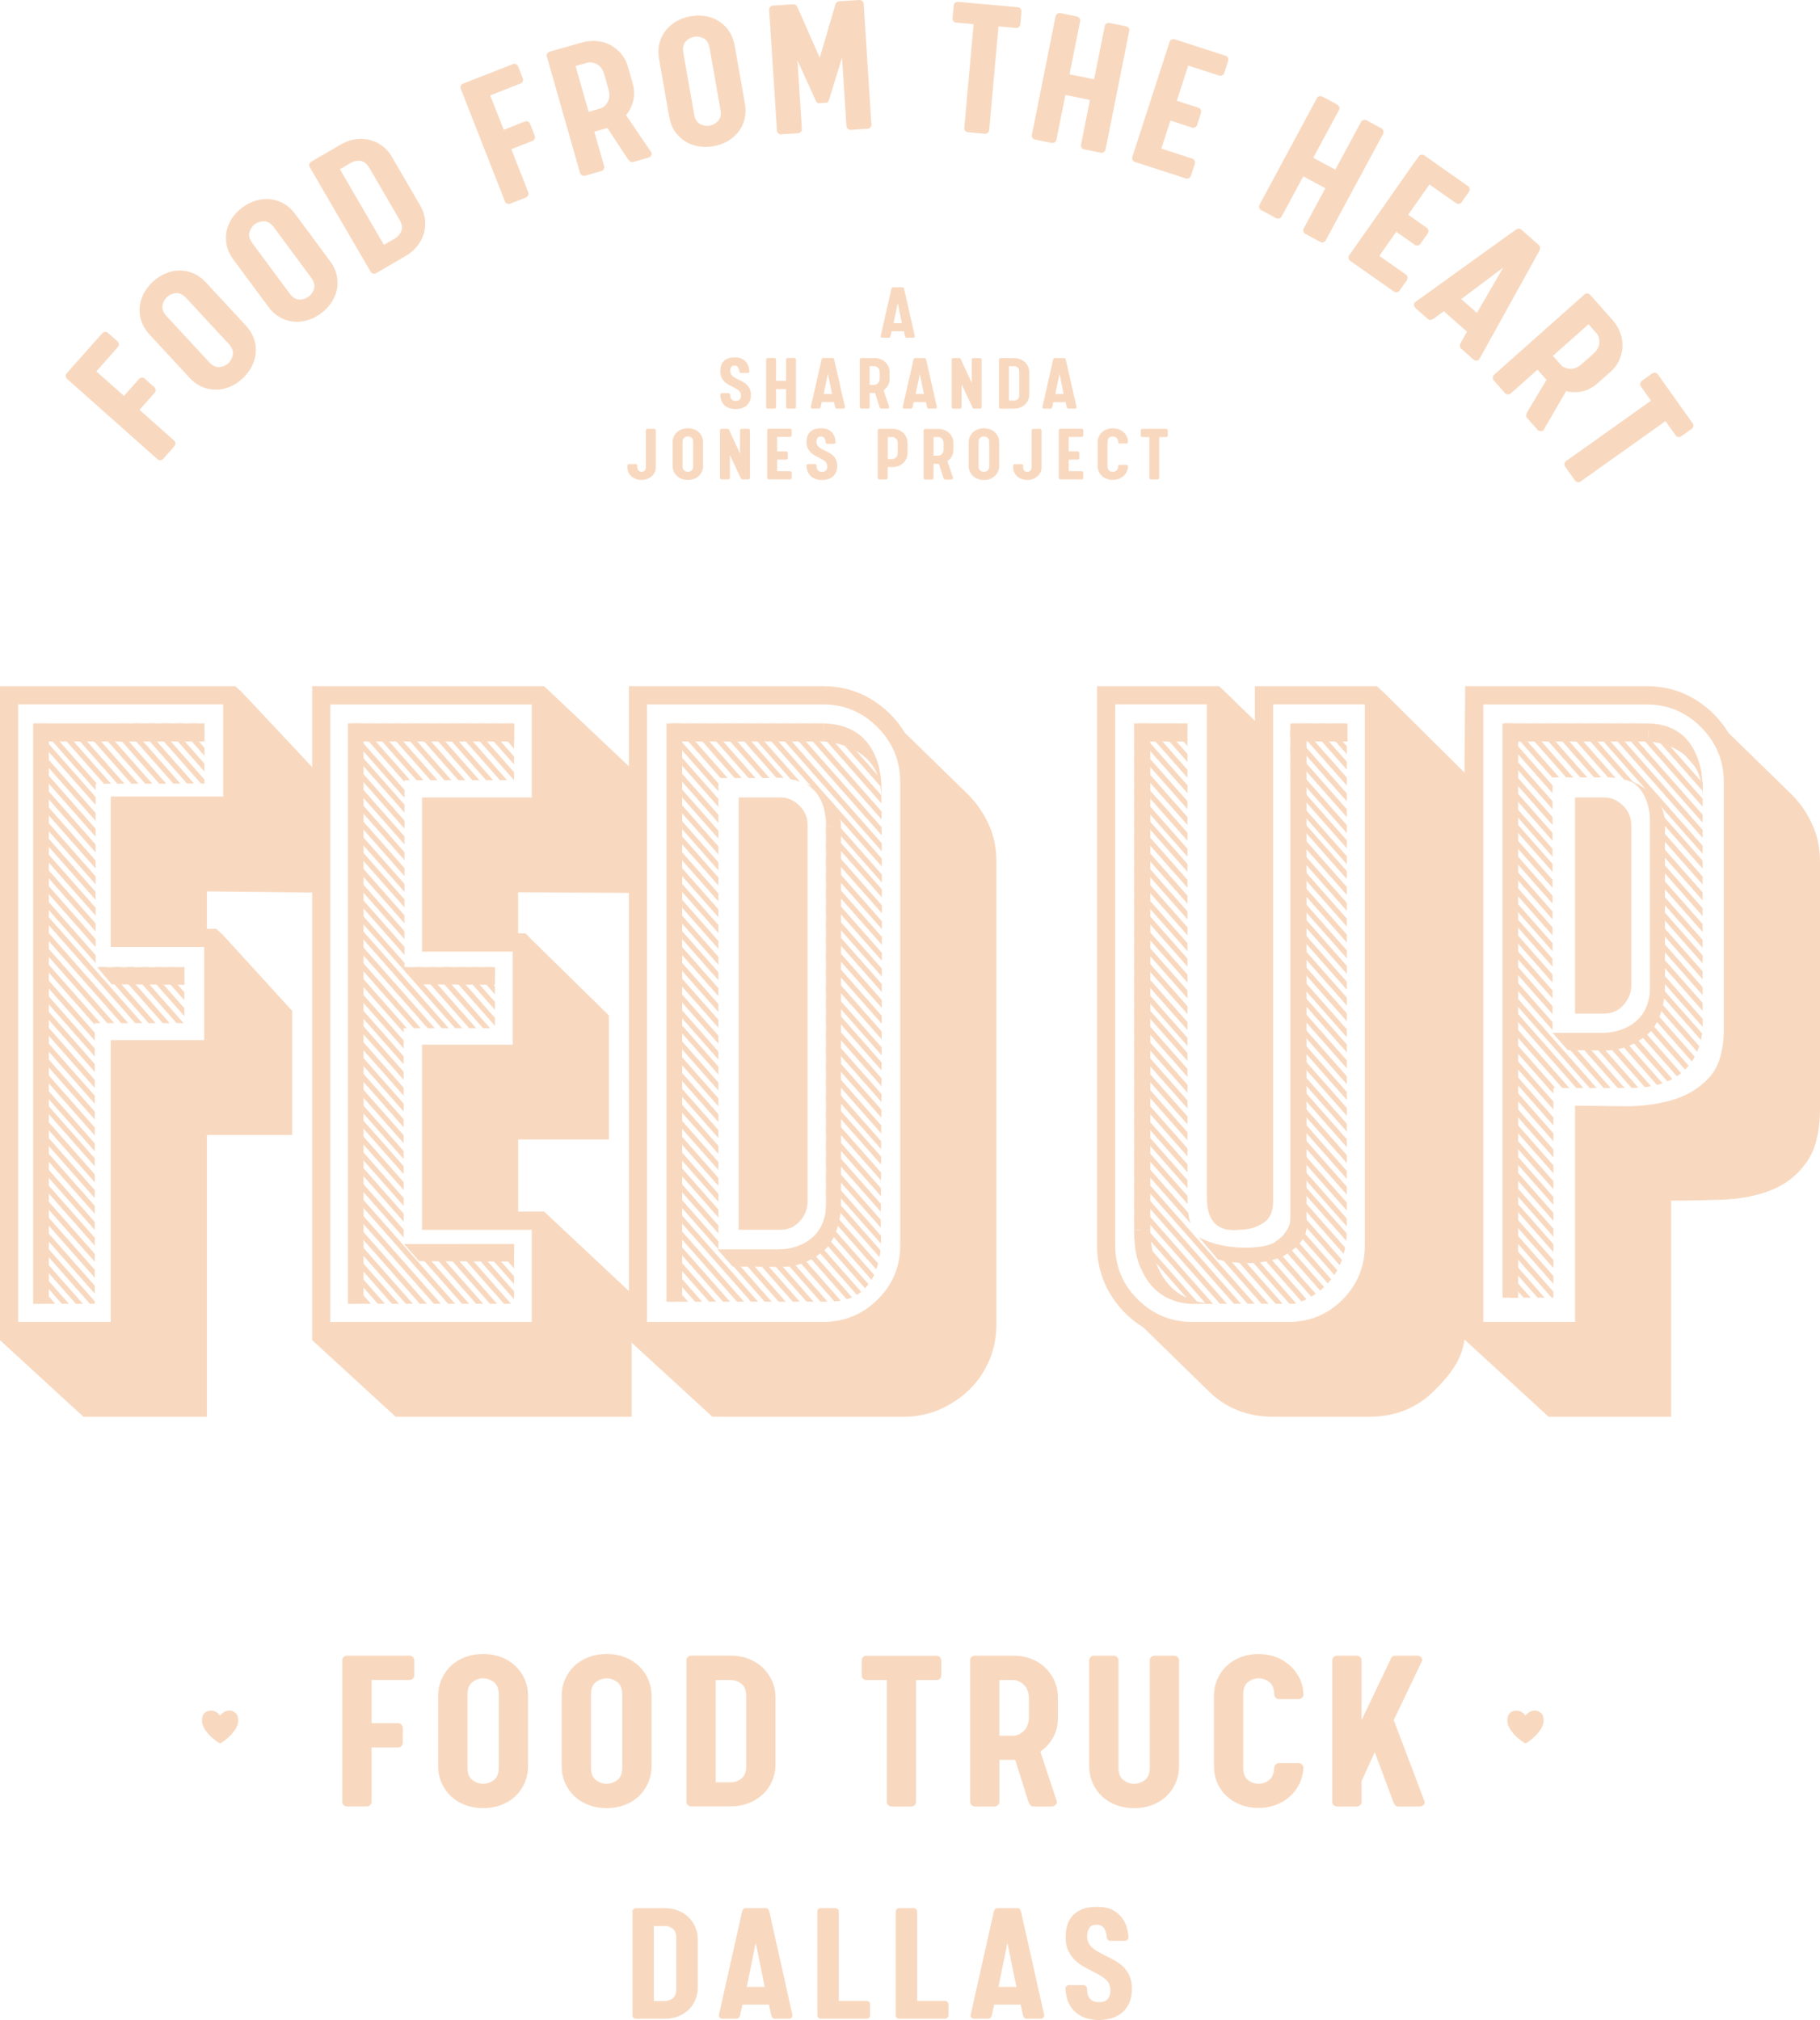 <?xml version="1.0" encoding="UTF-8"?>
<svg id="Layer_1" data-name="Layer 1" xmlns="http://www.w3.org/2000/svg" viewBox="0 0 550.72 611.31">
  <defs>
    <style>
      .cls-1 {
        fill: #f8d9c0;
      }
    </style>
  </defs>
  <g>
    <path class="cls-1" d="M66.51,519.17c.48-.4,.87-.85,1.36-1.11,1-.53,2.06-.59,3.05,.05,.99,.64,1.22,1.66,1.16,2.75-.07,1.26-.67,2.31-1.43,3.27-1.03,1.32-2.3,2.39-3.7,3.31-.17,.11-.53,.12-.69,.01-1.57-1.03-2.99-2.24-4.06-3.79-.73-1.05-1.22-2.19-1.06-3.51,.15-1.29,.8-2.09,1.9-2.38,1.2-.31,2.63,.17,3.3,1.12,.08,.11,.15,.23,.19,.28"/>
    <path class="cls-1" d="M461.51,519.17c.48-.4,.87-.85,1.36-1.11,1-.53,2.06-.59,3.05,.05s1.22,1.66,1.16,2.75c-.07,1.26-.67,2.31-1.43,3.27-1.03,1.32-2.3,2.39-3.7,3.31-.17,.11-.53,.12-.69,.01-1.57-1.03-2.99-2.24-4.07-3.79-.73-1.05-1.22-2.19-1.06-3.51,.15-1.29,.8-2.09,1.9-2.38,1.2-.31,2.63,.17,3.3,1.12,.08,.11,.15,.23,.19,.28"/>
    <path class="cls-1" d="M112.44,545.28c0,.4-.15,.73-.45,1-.29,.27-.64,.4-1.03,.4h-5.91c-.39,0-.73-.14-1.03-.4-.29-.27-.44-.6-.44-1v-42.84c0-.39,.14-.73,.44-1s.64-.41,1.03-.41h18.91c.39,0,.72,.15,1,.44,.27,.29,.4,.64,.4,1.03v4.43c0,.4-.13,.74-.4,1.03-.28,.3-.61,.44-1,.44h-11.52v13.07h8.04c.4,0,.73,.15,1,.44,.27,.3,.41,.64,.41,1.03v4.43c0,.4-.14,.74-.41,1.03-.27,.29-.6,.44-1,.44h-8.04v16.44Z"/>
    <path class="cls-1" d="M146.19,539.82c1.13,0,2.2-.37,3.21-1.11,1.01-.74,1.52-2.02,1.52-3.84v-22.01c0-1.82-.51-3.1-1.52-3.84-1.01-.74-2.08-1.11-3.21-1.11s-2.2,.37-3.21,1.11c-1.02,.74-1.52,2.02-1.52,3.84v22.01c0,1.82,.5,3.1,1.52,3.84,1.01,.74,2.08,1.11,3.21,1.11m0-39.29c1.97,0,3.79,.32,5.47,.96,1.67,.64,3.11,1.54,4.32,2.69,1.21,1.16,2.14,2.51,2.81,4.06s1,3.24,1,5.06v21.12c0,1.82-.33,3.51-1,5.06s-1.6,2.9-2.81,4.06c-1.2,1.16-2.65,2.06-4.32,2.69-1.68,.64-3.5,.96-5.47,.96s-3.79-.32-5.47-.96c-1.68-.64-3.11-1.54-4.33-2.69-1.2-1.16-2.14-2.51-2.8-4.06-.67-1.55-1-3.24-1-5.06v-21.12c0-1.82,.33-3.51,1-5.06,.66-1.55,1.6-2.9,2.8-4.06,1.21-1.16,2.65-2.06,4.33-2.69,1.68-.64,3.49-.96,5.47-.96"/>
    <path class="cls-1" d="M183.56,539.82c1.13,0,2.2-.37,3.21-1.11,1.01-.74,1.52-2.02,1.52-3.84v-22.01c0-1.82-.51-3.1-1.52-3.84-1.01-.74-2.08-1.11-3.21-1.11s-2.2,.37-3.21,1.11c-1.02,.74-1.52,2.02-1.52,3.84v22.01c0,1.82,.5,3.1,1.52,3.84,1.01,.74,2.08,1.11,3.21,1.11m0-39.29c1.97,0,3.79,.32,5.47,.96,1.67,.64,3.11,1.54,4.32,2.69,1.21,1.16,2.14,2.51,2.81,4.06s1,3.24,1,5.06v21.12c0,1.82-.33,3.51-1,5.06s-1.6,2.9-2.81,4.06c-1.2,1.16-2.65,2.06-4.32,2.69-1.68,.64-3.5,.96-5.47,.96s-3.79-.32-5.47-.96c-1.68-.64-3.11-1.54-4.33-2.69-1.2-1.16-2.14-2.51-2.8-4.06-.67-1.55-1-3.24-1-5.06v-21.12c0-1.82,.33-3.51,1-5.06,.66-1.55,1.6-2.9,2.8-4.06,1.21-1.16,2.65-2.06,4.33-2.69,1.68-.64,3.49-.96,5.47-.96"/>
    <path class="cls-1" d="M225.8,513.37c0-1.82-.49-3.1-1.47-3.84-.99-.74-2.04-1.11-3.18-1.11h-4.58v30.95h4.58c1.13,0,2.18-.37,3.18-1.11,.98-.74,1.47-2.02,1.47-3.84v-21.05Zm-16.61,33.31c-.39,0-.74-.14-1.03-.41-.29-.27-.45-.6-.45-1v-42.84c0-.39,.15-.72,.45-1,.29-.27,.64-.41,1.03-.41h11.97c1.92,0,3.7,.32,5.35,.96,1.65,.64,3.08,1.54,4.29,2.69,1.2,1.16,2.15,2.51,2.84,4.06,.7,1.55,1.03,3.26,1.03,5.13v20.01c0,1.82-.34,3.52-1.03,5.1-.69,1.58-1.63,2.93-2.84,4.06-1.21,1.13-2.64,2.02-4.29,2.66-1.65,.64-3.43,.96-5.35,.96h-11.97v.03Z"/>
    <path class="cls-1" d="M268.35,508.43h-6.2c-.4,0-.73-.15-1-.44-.28-.29-.41-.64-.41-1.03v-4.43c0-.39,.13-.74,.41-1.03,.27-.3,.6-.44,1-.44h21.27c.39,0,.72,.15,1,.44,.27,.29,.4,.64,.4,1.03v4.43c0,.4-.13,.74-.4,1.03-.27,.3-.61,.44-1,.44h-6.21v36.86c0,.39-.14,.73-.43,1-.3,.27-.64,.41-1.04,.41h-5.91c-.39,0-.74-.14-1.04-.41-.29-.27-.44-.6-.44-1v-36.86h0Z"/>
    <path class="cls-1" d="M302.4,525.27h4.21c1.13,0,2.2-.49,3.21-1.48,1.01-.98,1.52-2.41,1.52-4.28v-5.39c0-1.87-.51-3.29-1.52-4.25s-2.08-1.44-3.21-1.44h-4.21v16.84Zm17.72-5.47c0,2.32-.49,4.33-1.47,6.06-.99,1.72-2.27,3.13-3.84,4.21l5.02,15.22c0,.34-.16,.66-.47,.96-.32,.3-.68,.44-1.08,.44h-5.54c-.44,0-.77-.15-1-.44-.21-.29-.4-.61-.55-.96l-3.99-12.7h-4.8v12.7c0,.34-.15,.66-.44,.96-.3,.3-.64,.44-1.04,.44h-5.91c-.39,0-.73-.15-1.03-.44-.29-.29-.44-.61-.44-.96v-42.92c0-.34,.14-.65,.44-.92,.3-.27,.64-.41,1.03-.41h11.74c1.73,0,3.39,.28,4.99,.85,1.61,.57,3.02,1.4,4.25,2.51,1.23,1.11,2.22,2.46,2.99,4.06s1.14,3.43,1.14,5.5v5.83h0Z"/>
    <path class="cls-1" d="M343.17,547.2c-1.97,0-3.8-.32-5.47-.96-1.68-.64-3.12-1.54-4.32-2.69-1.2-1.16-2.14-2.51-2.8-4.06-.67-1.55-1-3.24-1-5.06v-31.98c0-.39,.14-.72,.44-1,.3-.27,.64-.41,1.04-.41h5.91c.39,0,.74,.14,1.03,.41s.45,.6,.45,1v32.43c0,1.82,.5,3.1,1.51,3.84,1.02,.74,2.09,1.11,3.22,1.11s2.2-.37,3.21-1.11c1.01-.74,1.52-2.02,1.52-3.84v-32.43c0-.39,.14-.72,.45-1,.29-.27,.63-.41,1.02-.41h5.91c.39,0,.74,.14,1.04,.41,.29,.27,.45,.6,.45,1v31.98c0,1.82-.34,3.51-1,5.06-.67,1.55-1.61,2.9-2.81,4.06s-2.65,2.06-4.31,2.69c-1.68,.64-3.5,.96-5.47,.96"/>
    <path class="cls-1" d="M385.57,512.71c-.05-1.77-.56-3.02-1.55-3.73-.98-.71-2.04-1.07-3.18-1.07s-2.19,.37-3.17,1.11c-.99,.74-1.48,2.02-1.48,3.84v22.01c0,1.82,.49,3.1,1.48,3.84,.98,.74,2.04,1.11,3.17,1.11s2.18-.37,3.14-1.11c.96-.74,1.49-1.97,1.59-3.69,0-.39,.15-.74,.44-1.03,.3-.29,.64-.44,1.04-.44h5.9c.4,0,.74,.15,1.03,.44,.29,.3,.44,.64,.44,1.03-.1,1.73-.51,3.32-1.22,4.8s-1.67,2.76-2.88,3.84c-1.2,1.08-2.62,1.93-4.24,2.55-1.62,.61-3.37,.92-5.24,.92-1.97,0-3.78-.32-5.43-.96s-3.08-1.52-4.28-2.66c-1.21-1.13-2.14-2.47-2.81-4.02-.66-1.55-1-3.24-1-5.06v-21.12c0-1.82,.34-3.51,1-5.06,.67-1.55,1.6-2.91,2.81-4.06,1.21-1.16,2.63-2.06,4.28-2.69,1.65-.64,3.46-.96,5.43-.96s3.62,.31,5.24,.92c1.62,.62,3.04,1.47,4.24,2.55,1.21,1.08,2.18,2.36,2.92,3.84,.73,1.48,1.12,3.1,1.18,4.88,0,.4-.15,.74-.44,1.03-.3,.29-.63,.44-1.03,.44h-5.9c-.39,0-.74-.15-1.04-.44-.29-.3-.44-.64-.44-1.03"/>
    <path class="cls-1" d="M415.99,530.22l-3.99,8.79v6.28c0,.4-.14,.73-.45,1-.3,.27-.63,.4-1.03,.4h-5.9c-.39,0-.74-.14-1.04-.4-.29-.27-.45-.6-.45-1v-42.84c0-.39,.15-.72,.45-1,.3-.27,.64-.41,1.04-.41h5.9c.4,0,.74,.14,1.03,.41,.3,.27,.45,.6,.45,1v18.1l8.64-18.1c.15-.39,.33-.72,.55-1,.22-.27,.54-.41,.93-.41h6.8c.39,0,.74,.14,1.03,.41s.44,.6,.44,1l-8.65,18.1,9.38,24.74c0,.4-.14,.73-.44,1s-.64,.4-1.03,.4h-6.57c-.4,0-.7-.14-.93-.4-.22-.27-.41-.6-.55-1l-5.62-15.07h0Z"/>
    <path class="cls-1" d="M204.63,586.49c0-1.34-.36-2.27-1.08-2.82-.72-.54-1.5-.81-2.34-.81h-3.35v22.69h3.35c.84,0,1.62-.27,2.34-.81s1.08-1.48,1.08-2.82v-15.44h0Zm-12.19,24.44c-.29,0-.54-.1-.76-.3-.21-.2-.32-.44-.32-.73v-31.41c0-.29,.11-.53,.32-.73,.22-.2,.47-.3,.76-.3h8.77c1.41,0,2.72,.24,3.93,.7,1.2,.47,2.26,1.13,3.14,1.98s1.58,1.84,2.09,2.98c.51,1.14,.76,2.39,.76,3.76v14.68c0,1.34-.25,2.58-.76,3.74s-1.2,2.15-2.09,2.98c-.88,.83-1.94,1.48-3.14,1.95-1.21,.47-2.52,.7-3.93,.7h-8.77Z"/>
    <path class="cls-1" d="M228.68,587.96l-2.71,13.33h5.42l-2.71-13.33h0Zm3.03-10.51c.29,0,.52,.1,.7,.3s.31,.44,.38,.73l7.03,31.41c0,.29-.1,.53-.32,.73-.21,.2-.47,.3-.76,.3h-4.28c-.29,0-.53-.1-.7-.3-.18-.2-.3-.44-.38-.73l-.7-3.25h-8.01l-.71,3.25c-.08,.29-.21,.53-.38,.73-.18,.2-.42,.3-.71,.3h-4.28c-.29,0-.54-.1-.76-.3-.21-.2-.32-.44-.32-.73l7.04-31.41c.07-.29,.21-.53,.38-.73,.18-.2,.41-.3,.7-.3h6.08Z"/>
    <path class="cls-1" d="M248.4,610.92c-.29,0-.55-.1-.76-.3-.21-.2-.32-.44-.32-.73v-31.41c0-.29,.11-.53,.32-.73,.21-.2,.47-.3,.76-.3h4.33c.29,0,.55,.1,.76,.3,.21,.2,.32,.44,.32,.73v27.03h8.45c.29,0,.54,.11,.73,.32,.2,.22,.29,.47,.29,.76v3.25c0,.29-.1,.54-.29,.76-.2,.22-.45,.32-.73,.32h-13.86Z"/>
    <path class="cls-1" d="M272.12,610.92c-.29,0-.54-.1-.76-.3-.21-.2-.32-.44-.32-.73v-31.41c0-.29,.11-.53,.32-.73,.21-.2,.47-.3,.76-.3h4.33c.29,0,.55,.1,.76,.3,.21,.2,.32,.44,.32,.73v27.03h8.45c.29,0,.54,.11,.73,.32,.2,.22,.29,.47,.29,.76v3.25c0,.29-.1,.54-.29,.76-.2,.22-.45,.32-.73,.32h-13.86Z"/>
    <path class="cls-1" d="M304.84,587.96l-2.71,13.33h5.42l-2.71-13.33h0Zm3.03-10.51c.29,0,.53,.1,.7,.3,.18,.2,.31,.44,.38,.73l7.04,31.41c0,.29-.11,.53-.32,.73-.21,.2-.47,.3-.76,.3h-4.28c-.29,0-.53-.1-.71-.3s-.3-.44-.38-.73l-.7-3.25h-8.01l-.71,3.25c-.08,.29-.2,.53-.38,.73-.18,.2-.42,.3-.7,.3h-4.28c-.29,0-.54-.1-.76-.3-.21-.2-.32-.44-.32-.73l7.04-31.41c.07-.29,.2-.53,.38-.73,.18-.2,.41-.3,.71-.3h6.06Z"/>
    <path class="cls-1" d="M322.39,601.77c0-.29,.11-.53,.35-.73,.24-.2,.5-.3,.79-.3h4.33c.3,0,.54,.1,.73,.3,.2,.2,.32,.44,.36,.73,0,.43,.04,.89,.11,1.38,.07,.49,.23,.94,.49,1.35,.25,.41,.62,.75,1.11,1s1.17,.38,2.03,.38,1.47-.15,1.93-.46c.45-.3,.77-.67,.97-1.08,.2-.41,.31-.81,.35-1.19s.05-.62,.05-.73c0-1.41-.44-2.51-1.32-3.31-.89-.79-2.09-1.55-3.6-2.27-.98-.51-1.98-1.04-3.01-1.6s-1.96-1.25-2.79-2.06c-.83-.81-1.51-1.77-2.03-2.87-.53-1.1-.78-2.43-.78-3.98,0-1.05,.11-2.11,.35-3.2,.24-1.08,.7-2.08,1.38-2.98,.69-.9,1.66-1.64,2.9-2.22,1.25-.58,2.88-.87,4.9-.87s3.59,.33,4.8,1c1.2,.67,2.15,1.49,2.84,2.47,.68,.97,1.16,2,1.41,3.06,.26,1.06,.4,1.98,.44,2.74,0,.29-.12,.53-.36,.73-.23,.2-.49,.3-.79,.3h-4.33c-.29,0-.53-.1-.73-.3s-.31-.44-.35-.73c-.04-.44-.11-.88-.21-1.33-.11-.45-.28-.86-.49-1.25-.21-.38-.52-.68-.89-.92-.39-.23-.86-.35-1.44-.35-1.16,0-1.93,.36-2.33,1.08-.4,.72-.6,1.52-.6,2.38,0,.8,.15,1.48,.45,2.06,.31,.58,.72,1.09,1.25,1.54,.52,.45,1.13,.86,1.82,1.22s1.41,.74,2.17,1.14c.9,.43,1.82,.91,2.76,1.44,.94,.52,1.79,1.16,2.55,1.92,.76,.76,1.38,1.66,1.84,2.71,.47,1.05,.7,2.33,.7,3.85,0,1.77-.29,3.26-.86,4.47-.58,1.21-1.34,2.19-2.27,2.93-.94,.74-2.01,1.27-3.22,1.6-1.21,.33-2.45,.49-3.71,.49s-2.37-.16-3.52-.49c-1.16-.32-2.21-.86-3.18-1.62-.95-.76-1.73-1.74-2.33-2.95-.6-1.21-.93-2.7-1-4.47"/>
    <path class="cls-1" d="M52.69,133.33c.26,.23,.38,.51,.39,.85,0,.34-.1,.64-.33,.89l-3.36,3.78c-.22,.25-.5,.4-.84,.43-.34,.04-.64-.06-.89-.29l-27.38-24.34c-.25-.22-.39-.51-.39-.85s.1-.64,.33-.89l10.75-12.09c.22-.25,.5-.38,.85-.39,.34,0,.64,.11,.89,.33l2.83,2.52c.25,.22,.39,.5,.43,.85,.04,.34-.06,.64-.28,.89l-6.54,7.36,8.36,7.43,4.57-5.14c.23-.25,.51-.38,.85-.39,.34,0,.64,.11,.89,.33l2.84,2.52c.25,.22,.39,.5,.42,.85,.04,.34-.06,.64-.28,.89l-4.58,5.15,10.48,9.32h-.01Z"/>
    <path class="cls-1" d="M69.09,109.91c.71-.66,1.17-1.51,1.37-2.56,.21-1.05-.22-2.15-1.28-3.29l-12.79-13.81c-1.06-1.15-2.12-1.65-3.18-1.53s-1.95,.51-2.66,1.17c-.71,.66-1.17,1.51-1.37,2.56-.21,1.05,.22,2.15,1.28,3.29l12.79,13.82c1.06,1.14,2.12,1.65,3.18,1.53s1.95-.51,2.66-1.17m-22.83-24.67c1.24-1.14,2.57-2,4-2.57,1.42-.57,2.84-.85,4.28-.82,1.43,.03,2.81,.33,4.12,.92,1.31,.59,2.51,1.45,3.56,2.59l12.27,13.26c1.06,1.14,1.83,2.4,2.31,3.76,.49,1.36,.69,2.75,.6,4.18-.08,1.43-.46,2.83-1.14,4.2-.68,1.37-1.64,2.63-2.87,3.78-1.24,1.15-2.57,2-3.99,2.57s-2.85,.85-4.28,.82-2.8-.33-4.12-.92c-1.31-.59-2.51-1.45-3.56-2.6l-12.28-13.26c-1.06-1.14-1.83-2.4-2.31-3.76-.49-1.36-.69-2.75-.6-4.18,.08-1.43,.46-2.83,1.15-4.21,.68-1.37,1.63-2.63,2.87-3.78"/>
    <path class="cls-1" d="M93.38,89.78c.78-.58,1.32-1.38,1.65-2.4,.31-1.02,0-2.16-.92-3.41l-11.2-15.13c-.92-1.25-1.93-1.87-3-1.87s-1.99,.3-2.77,.87c-.78,.58-1.33,1.38-1.64,2.4-.32,1.02-.01,2.16,.91,3.41l11.2,15.13c.93,1.25,1.93,1.88,3,1.87,1.07,0,1.99-.3,2.77-.87m-20-27.01c1.35-1,2.77-1.71,4.24-2.12,1.48-.41,2.92-.53,4.34-.35,1.42,.18,2.75,.64,4,1.36,1.24,.73,2.32,1.72,3.26,2.97l10.75,14.52c.92,1.25,1.56,2.58,1.89,3.98,.33,1.41,.38,2.81,.14,4.22s-.77,2.76-1.6,4.05c-.82,1.29-1.92,2.44-3.27,3.44s-2.77,1.71-4.25,2.12c-1.47,.41-2.92,.53-4.34,.35-1.42-.18-2.75-.64-3.99-1.37-1.25-.73-2.34-1.72-3.26-2.97l-10.75-14.52c-.93-1.25-1.56-2.58-1.89-3.99-.33-1.4-.38-2.81-.14-4.22s.78-2.76,1.6-4.05c.83-1.29,1.92-2.44,3.27-3.44"/>
    <path class="cls-1" d="M111.8,50.89c-.79-1.35-1.7-2.08-2.74-2.2s-1.99,.06-2.82,.55l-3.38,1.97,13.31,22.88,3.39-1.97c.83-.49,1.45-1.22,1.87-2.19,.41-.97,.22-2.12-.56-3.47l-9.06-15.56h-.01Zm2.05,31.76c-.29,.17-.6,.22-.94,.15-.34-.07-.58-.25-.75-.55l-18.44-31.66c-.16-.29-.2-.6-.1-.93s.3-.58,.59-.75l8.84-5.15c1.42-.82,2.88-1.36,4.38-1.59,1.49-.24,2.93-.19,4.32,.15s2.67,.93,3.85,1.78,2.17,1.96,2.97,3.34l8.61,14.8c.78,1.35,1.26,2.75,1.43,4.22,.17,1.46,.05,2.87-.35,4.22-.41,1.36-1.08,2.63-2.02,3.81-.94,1.19-2.13,2.19-3.55,3.02l-8.85,5.15h.01Z"/>
    <path class="cls-1" d="M159.86,58.21c.12,.31,.1,.63-.05,.93-.15,.31-.38,.52-.69,.65l-4.71,1.84c-.31,.12-.62,.12-.95,0-.32-.12-.54-.34-.66-.65l-13.38-34.11c-.12-.32-.11-.62,.04-.93s.38-.52,.7-.65l15.06-5.9c.32-.12,.63-.11,.93,.04,.31,.15,.53,.39,.65,.7l1.38,3.53c.12,.31,.12,.63,0,.95-.12,.32-.34,.54-.66,.66l-9.17,3.6,4.08,10.41,6.41-2.52c.31-.12,.62-.11,.93,.04s.52,.38,.65,.69l1.38,3.53c.12,.31,.12,.63,0,.95s-.34,.54-.66,.67l-6.41,2.51,5.12,13.05h.01Z"/>
    <path class="cls-1" d="M178.12,33.83l3.46-.98c.93-.27,1.7-.92,2.29-1.97,.6-1.05,.68-2.34,.24-3.88l-1.26-4.44c-.44-1.53-1.19-2.58-2.24-3.13s-2.05-.7-2.98-.43l-3.46,.99,3.95,13.85h0Zm13.3-8.66c.54,1.9,.61,3.68,.2,5.33-.41,1.65-1.13,3.1-2.17,4.36l7.7,11.34c.08,.28,.02,.59-.17,.91-.2,.32-.45,.52-.78,.61l-4.56,1.3c-.37,.1-.67,.06-.92-.13-.25-.19-.48-.41-.68-.66l-6.26-9.51-3.94,1.12,2.97,10.45c.09,.28,.04,.58-.14,.89-.17,.31-.42,.51-.74,.61l-4.86,1.38c-.33,.09-.64,.05-.96-.12-.31-.18-.51-.4-.59-.69l-10.06-35.3c-.08-.28-.03-.57,.15-.86,.18-.29,.43-.49,.76-.58l9.66-2.75c1.42-.41,2.85-.56,4.3-.47s2.81,.45,4.08,1.07c1.28,.62,2.41,1.51,3.42,2.64,1,1.14,1.75,2.56,2.23,4.25l1.37,4.8h0Z"/>
    <path class="cls-1" d="M214.74,38.02c.95-.17,1.8-.64,2.54-1.41,.74-.77,.98-1.92,.71-3.46l-3.25-18.54c-.27-1.53-.89-2.54-1.84-3.01-.96-.47-1.92-.63-2.87-.46-.95,.16-1.8,.63-2.54,1.41-.74,.77-.98,1.93-.71,3.46l3.25,18.54c.27,1.53,.88,2.54,1.85,3.01,.96,.47,1.91,.63,2.87,.46m-5.8-33.1c1.66-.29,3.24-.29,4.75,0s2.85,.84,4.04,1.63c1.19,.8,2.18,1.8,2.97,3.01,.78,1.21,1.31,2.58,1.59,4.12l3.12,17.8c.27,1.53,.24,3-.09,4.41-.33,1.41-.92,2.69-1.76,3.84-.85,1.15-1.93,2.12-3.25,2.91-1.31,.78-2.8,1.32-4.46,1.61s-3.24,.29-4.75,0c-1.5-.29-2.85-.83-4.04-1.63-1.18-.8-2.17-1.8-2.96-3.01-.79-1.21-1.31-2.58-1.59-4.12l-3.12-17.79c-.27-1.53-.24-3,.09-4.41,.33-1.4,.92-2.68,1.77-3.83s1.93-2.12,3.24-2.91c1.31-.79,2.8-1.33,4.46-1.62"/>
    <path class="cls-1" d="M247.71,31.24c-.17,.01-.32-.05-.46-.19-.14-.14-.25-.29-.34-.45l-5.6-12.3,1.34,20.74c.02,.33-.09,.63-.32,.88-.24,.25-.52,.38-.86,.4l-5.04,.33c-.34,.02-.64-.08-.9-.29-.27-.22-.41-.49-.43-.83l-2.36-36.56c-.02-.34,.09-.63,.32-.88,.24-.25,.52-.38,.86-.41l6.05-.39c.34-.02,.62,.05,.84,.23,.22,.17,.39,.39,.49,.63l6.75,15.33,4.72-16.07c.07-.26,.2-.49,.4-.69,.21-.2,.47-.32,.81-.34L260,0c.34-.02,.64,.08,.9,.29,.27,.21,.41,.49,.44,.83l2.35,36.57c.03,.34-.09,.63-.32,.88-.24,.25-.52,.38-.85,.4l-5.05,.33c-.33,.02-.63-.07-.9-.29-.27-.21-.42-.49-.44-.83l-1.34-20.74-3.97,12.91c-.08,.18-.17,.34-.29,.49-.12,.16-.26,.24-.43,.25l-2.4,.15h0Z"/>
    <path class="cls-1" d="M294.62,7.32l-5.29-.48c-.33-.03-.61-.18-.82-.45-.21-.27-.3-.58-.27-.91l.34-3.78c.03-.33,.17-.62,.42-.85s.55-.33,.89-.3l18.11,1.64c.34,.03,.61,.18,.82,.45,.21,.27,.3,.58,.26,.91l-.33,3.77c-.04,.34-.18,.62-.43,.85-.25,.23-.55,.33-.88,.3l-5.29-.48-2.83,31.4c-.03,.34-.18,.61-.45,.82-.27,.21-.58,.3-.91,.27l-5.03-.45c-.33-.03-.62-.17-.85-.43-.23-.25-.33-.55-.3-.88l2.83-31.4h0Z"/>
    <path class="cls-1" d="M340.71,7.93c.33,.07,.6,.24,.8,.51,.2,.28,.27,.58,.2,.91l-7.18,35.93c-.06,.33-.24,.58-.54,.76-.29,.18-.61,.23-.93,.17l-4.96-.99c-.33-.06-.6-.24-.8-.51-.2-.28-.27-.58-.2-.91l2.71-13.56-7.43-1.49-2.71,13.56c-.06,.33-.24,.59-.54,.76-.29,.18-.61,.24-.93,.17l-4.96-.99c-.33-.07-.6-.24-.8-.51-.2-.28-.27-.58-.2-.91l7.17-35.93c.07-.33,.25-.58,.55-.76,.29-.18,.6-.23,.93-.17l4.95,.99c.33,.07,.6,.24,.8,.52,.2,.27,.27,.58,.21,.91l-3.21,16.11,7.43,1.49,3.22-16.11c.07-.33,.24-.58,.54-.76,.29-.18,.6-.23,.93-.17l4.96,.99h-.01Z"/>
    <path class="cls-1" d="M353.91,12.66c.1-.32,.31-.55,.62-.7,.31-.14,.62-.16,.95-.06l15.39,4.98c.32,.1,.55,.31,.7,.62,.14,.31,.17,.63,.06,.95l-1.16,3.61c-.11,.32-.31,.56-.61,.73-.29,.17-.61,.2-.93,.1l-9.38-3.04-3.44,10.64,6.55,2.12c.32,.1,.55,.31,.7,.62,.14,.31,.16,.63,.06,.95l-1.17,3.61c-.1,.32-.3,.57-.6,.73-.3,.17-.61,.2-.93,.1l-6.55-2.12-2.75,8.47,9.38,3.04c.32,.1,.55,.31,.69,.62,.14,.31,.16,.63,.06,.95l-1.16,3.6c-.11,.32-.31,.56-.61,.73s-.61,.2-.93,.1l-15.39-4.98c-.32-.11-.56-.31-.73-.6-.17-.3-.2-.61-.1-.93l11.29-34.86v.02Z"/>
    <path class="cls-1" d="M417.98,38.83c.3,.16,.5,.4,.62,.73,.11,.32,.08,.63-.07,.93l-17.38,32.26c-.16,.3-.41,.49-.74,.57s-.65,.04-.94-.11l-4.44-2.4c-.3-.16-.5-.4-.62-.73-.11-.32-.09-.63,.07-.93l6.56-12.18-6.68-3.6-6.56,12.18c-.16,.3-.41,.49-.74,.57s-.65,.05-.94-.11l-4.45-2.39c-.3-.16-.5-.4-.62-.73-.11-.32-.09-.63,.07-.93l17.37-32.26c.16-.3,.4-.49,.74-.57,.33-.08,.65-.05,.94,.11l4.45,2.4c.3,.16,.5,.4,.62,.72s.09,.63-.07,.93l-7.79,14.46,6.67,3.59,7.79-14.46c.16-.3,.4-.49,.74-.57,.34-.09,.65-.05,.95,.11l4.45,2.4h0Z"/>
    <path class="cls-1" d="M429.28,47.3c.2-.28,.46-.43,.8-.48s.65,.03,.92,.22l13.23,9.3c.27,.19,.43,.46,.48,.8,.04,.34-.03,.65-.22,.92l-2.18,3.1c-.2,.27-.46,.45-.79,.52-.33,.07-.64,0-.91-.18l-8.07-5.66-6.43,9.15,5.64,3.96c.28,.19,.43,.46,.48,.8,.04,.34-.04,.65-.22,.92l-2.18,3.1c-.19,.28-.45,.45-.79,.52s-.64,.01-.91-.18l-5.63-3.96-5.12,7.29,8.06,5.66c.27,.19,.44,.46,.48,.8,.04,.34-.03,.65-.23,.92l-2.17,3.1c-.19,.28-.46,.45-.79,.52-.34,.07-.64,.01-.91-.18l-13.23-9.3c-.27-.19-.45-.46-.52-.79-.07-.33-.02-.64,.18-.91l21.06-29.98-.03,.02Z"/>
    <path class="cls-1" d="M454.87,80.98l-12.69,9.52,4.72,4.19,7.96-13.71h.01Zm10.79-6.81c.25,.23,.38,.49,.38,.81s-.08,.62-.24,.93l-18.2,32.85c-.22,.25-.51,.38-.85,.39-.34,0-.64-.1-.89-.33l-3.73-3.32c-.25-.22-.38-.49-.38-.8-.01-.31,.07-.62,.24-.93l1.9-3.38-6.99-6.21-3.13,2.29c-.29,.19-.58,.31-.9,.34-.31,.03-.59-.06-.84-.28l-3.73-3.32c-.25-.22-.4-.51-.43-.85s.06-.64,.28-.89l30.48-21.93c.29-.2,.59-.32,.9-.34,.31-.03,.59,.06,.85,.29l5.29,4.7v-.02Z"/>
    <path class="cls-1" d="M469.9,107.7l2.39,2.69c.64,.73,1.57,1.13,2.77,1.21,1.2,.09,2.4-.4,3.6-1.46l3.45-3.07c1.2-1.06,1.81-2.19,1.86-3.38,.04-1.19-.26-2.15-.91-2.87l-2.39-2.69-10.77,9.56h0Zm13.57,8.24c-1.48,1.32-3.05,2.15-4.71,2.5s-3.28,.33-4.87-.06l-6.87,11.86c-.22,.2-.52,.28-.89,.24-.38-.04-.67-.18-.89-.43l-3.15-3.54c-.25-.28-.35-.58-.28-.89,.06-.31,.16-.61,.3-.9l5.85-9.77-2.72-3.07-8.13,7.22c-.22,.2-.5,.28-.86,.26s-.65-.16-.87-.41l-3.36-3.78c-.22-.26-.32-.56-.3-.91,.02-.36,.14-.63,.36-.83l27.43-24.38c.22-.2,.5-.27,.84-.24,.34,.04,.62,.18,.85,.43l6.67,7.51c.98,1.1,1.74,2.32,2.29,3.67,.55,1.35,.82,2.73,.81,4.14,0,1.42-.31,2.83-.89,4.22-.59,1.4-1.54,2.68-2.87,3.86l-3.73,3.31h-.01Z"/>
    <path class="cls-1" d="M499.58,121.26l-3.07-4.32c-.2-.28-.26-.58-.19-.91,.07-.34,.25-.6,.52-.8l3.09-2.2c.27-.2,.58-.27,.92-.23,.34,.04,.61,.2,.8,.48l10.54,14.83c.19,.27,.26,.58,.19,.92-.07,.33-.25,.6-.52,.79l-3.1,2.2c-.27,.2-.58,.27-.92,.23-.34-.04-.61-.2-.8-.48l-3.08-4.32-25.69,18.27c-.27,.19-.58,.26-.92,.18-.33-.07-.6-.24-.79-.52l-2.93-4.12c-.2-.28-.27-.58-.23-.92,.04-.34,.2-.61,.47-.8l25.69-18.27h.02Z"/>
    <path class="cls-1" d="M347.77,144.63c0,.13,.05,.24,.15,.33s.22,.14,.35,.14h2.01c.13,0,.25-.04,.35-.14,.1-.09,.15-.2,.15-.33v-12.36h2.11c.13,0,.25-.05,.34-.15,.09-.1,.14-.22,.14-.35v-1.49c0-.13-.05-.25-.14-.35-.09-.1-.21-.15-.34-.15h-7.23c-.13,0-.25,.05-.34,.15-.09,.1-.14,.21-.14,.35v1.49c0,.13,.05,.25,.14,.35,.09,.1,.21,.15,.34,.15h2.11v12.36h0Zm-9.29-10.57c.1,.1,.22,.15,.35,.15h2.01c.13,0,.25-.05,.35-.15,.1-.1,.15-.21,.15-.35-.02-.6-.15-1.14-.4-1.64s-.58-.92-.99-1.29-.89-.65-1.44-.86-1.15-.31-1.78-.31c-.67,0-1.29,.11-1.85,.32s-1.05,.52-1.46,.9c-.41,.39-.73,.84-.95,1.36-.23,.52-.34,1.09-.34,1.7v7.08c0,.61,.11,1.18,.34,1.7s.54,.97,.95,1.35,.9,.68,1.46,.89,1.18,.32,1.85,.32,1.23-.1,1.78-.31c.55-.21,1.03-.49,1.44-.85s.74-.79,.98-1.29c.24-.49,.38-1.03,.41-1.61,0-.13-.05-.25-.15-.35s-.22-.15-.35-.15h-2.01c-.13,0-.25,.05-.35,.15-.1,.1-.15,.22-.15,.35-.03,.58-.21,.99-.54,1.24-.33,.25-.68,.37-1.07,.37s-.74-.12-1.08-.37c-.33-.25-.5-.68-.5-1.29v-7.38c0-.61,.17-1.04,.5-1.29s.7-.37,1.08-.37,.74,.12,1.08,.36c.33,.24,.51,.66,.53,1.25,0,.13,.05,.25,.15,.35m-18.1,10.57c0,.13,.05,.24,.15,.33s.22,.14,.35,.14h6.43c.13,0,.25-.05,.34-.15,.09-.1,.14-.21,.14-.35v-1.49c0-.13-.05-.25-.14-.35-.09-.1-.2-.15-.34-.15h-3.92v-3.49h2.74c.13,0,.25-.05,.34-.15s.14-.21,.14-.35v-1.49c0-.13-.05-.25-.14-.35s-.2-.15-.34-.15h-2.74v-4.38h3.92c.13,0,.25-.05,.34-.15,.09-.1,.14-.22,.14-.35v-1.49c0-.13-.05-.25-.14-.35-.09-.1-.2-.15-.34-.15h-6.43c-.13,0-.25,.05-.35,.14s-.15,.2-.15,.33v14.4Zm-10.8-3.69c0-.13-.05-.24-.15-.33s-.22-.14-.35-.14h-2.01c-.13,0-.25,.04-.35,.14-.1,.09-.15,.2-.15,.33v.5c0,.56,.11,1.08,.34,1.56s.53,.88,.92,1.21,.84,.59,1.36,.78,1.07,.28,1.66,.28,1.14-.1,1.66-.28c.52-.19,.97-.45,1.37-.78,.39-.33,.71-.73,.94-1.21,.23-.48,.35-1,.35-1.56v-11.17c0-.13-.05-.24-.15-.33s-.22-.14-.35-.14h-2.01c-.13,0-.25,.05-.35,.14s-.15,.2-.15,.33v11.17c0,.4-.12,.72-.36,.98s-.56,.38-.94,.38-.69-.12-.92-.37-.34-.55-.34-.92v-.57h-.02Zm-13.71-10.99c-.57,.21-1.06,.52-1.47,.9-.41,.39-.73,.84-.95,1.36-.23,.52-.34,1.09-.34,1.7v7.08c0,.61,.11,1.18,.34,1.7s.54,.97,.95,1.36,.9,.69,1.47,.9c.57,.21,1.19,.32,1.86,.32s1.29-.11,1.86-.32c.57-.21,1.06-.52,1.47-.9s.73-.84,.95-1.36c.23-.52,.34-1.09,.34-1.7v-7.08c0-.61-.11-1.18-.34-1.7s-.54-.97-.95-1.36-.9-.69-1.47-.9c-.57-.21-1.19-.32-1.86-.32s-1.29,.11-1.86,.32m.76,12.48c-.34-.25-.51-.68-.51-1.29v-7.38c0-.61,.17-1.04,.51-1.29s.71-.37,1.09-.37,.75,.12,1.09,.37,.52,.68,.52,1.29v7.38c0,.61-.17,1.04-.52,1.29-.34,.25-.71,.37-1.09,.37s-.75-.12-1.09-.37m-14.15-10.15h1.43c.38,0,.75,.16,1.09,.48,.34,.32,.52,.8,.52,1.42v1.81c0,.63-.17,1.11-.52,1.44-.34,.33-.71,.49-1.09,.49h-1.43v-5.65h0Zm6.03,1.87c0-.69-.13-1.31-.39-1.84-.26-.54-.6-.99-1.02-1.36-.42-.37-.9-.65-1.44-.84s-1.11-.29-1.7-.29h-3.99c-.13,0-.25,.05-.35,.14s-.15,.2-.15,.31v14.39c0,.12,.05,.22,.15,.32s.22,.15,.35,.15h2.01c.13,0,.25-.05,.35-.15,.1-.1,.15-.21,.15-.32v-4.26h1.63l1.36,4.26c.05,.12,.11,.22,.19,.32,.07,.1,.19,.15,.34,.15h1.88c.13,0,.26-.05,.36-.15,.11-.1,.16-.21,.16-.32l-1.71-5.1c.54-.36,.97-.83,1.31-1.41,.33-.58,.5-1.25,.5-2.03v-1.96h.01Zm-16.87,2.84c0,.63-.17,1.11-.51,1.44s-.71,.5-1.09,.5h-1.41v-6.64h1.41c.39,0,.75,.16,1.09,.48,.34,.32,.51,.8,.51,1.42v2.8Zm-5.52-7.18c-.15,0-.28,.05-.38,.14s-.15,.2-.15,.33v14.36c0,.13,.05,.24,.15,.33s.23,.14,.38,.14h1.98c.13,0,.26-.04,.36-.14,.11-.09,.16-.2,.16-.33v-3.27h1.46c.59,0,1.15-.1,1.7-.29,.54-.19,1.02-.47,1.44-.84s.76-.82,1.02-1.35c.26-.53,.39-1.13,.39-1.81v-2.95c0-.69-.13-1.31-.39-1.84-.26-.54-.6-.99-1.02-1.36-.42-.37-.9-.65-1.44-.84s-1.11-.29-1.7-.29h-3.96Zm-21.63,13.17c.28,.55,.64,1,1.08,1.35s.93,.59,1.47,.74c.53,.15,1.08,.22,1.63,.22,.59,0,1.16-.07,1.72-.22s1.06-.39,1.49-.73c.43-.34,.79-.78,1.05-1.34,.27-.55,.4-1.23,.4-2.04,0-.69-.11-1.28-.33-1.76s-.5-.89-.85-1.24-.74-.64-1.18-.88c-.44-.24-.86-.46-1.28-.66-.35-.18-.69-.36-1-.52-.32-.16-.6-.35-.84-.56-.24-.21-.44-.44-.58-.71-.14-.26-.21-.58-.21-.94,0-.4,.09-.76,.28-1.09,.18-.33,.54-.5,1.08-.5,.27,0,.49,.05,.66,.16,.18,.11,.31,.25,.42,.42,.1,.17,.18,.36,.23,.57s.08,.41,.1,.61c.02,.13,.07,.24,.16,.33s.21,.14,.34,.14h2.01c.13,0,.26-.05,.36-.14,.11-.09,.16-.2,.16-.33-.02-.35-.08-.76-.2-1.25s-.33-.95-.65-1.4c-.32-.45-.76-.82-1.32-1.13-.56-.31-1.3-.46-2.22-.46s-1.7,.13-2.27,.4c-.58,.26-1.03,.6-1.34,1.01-.32,.41-.53,.87-.64,1.36-.11,.5-.16,.98-.16,1.46,0,.71,.12,1.32,.36,1.82s.56,.94,.94,1.31,.82,.69,1.29,.94c.48,.26,.94,.5,1.39,.73,.7,.33,1.26,.68,1.67,1.04s.62,.87,.62,1.51c0,.05,0,.16-.03,.34-.02,.17-.07,.35-.16,.54-.09,.19-.24,.36-.45,.5-.21,.14-.51,.21-.89,.21s-.71-.06-.94-.17c-.23-.12-.4-.27-.51-.46s-.19-.4-.23-.62c-.03-.22-.05-.43-.05-.63-.02-.13-.07-.24-.16-.33s-.21-.14-.34-.14h-2.01c-.13,0-.26,.05-.36,.14s-.16,.2-.16,.33c.03,.81,.19,1.49,.46,2.04m-12.34,1.67c0,.13,.05,.24,.15,.33,.1,.09,.22,.14,.35,.14h6.43c.13,0,.25-.05,.34-.15,.09-.1,.14-.21,.14-.35v-1.49c0-.13-.05-.25-.14-.35s-.21-.15-.34-.15h-3.92v-3.49h2.74c.13,0,.25-.05,.34-.15,.09-.1,.14-.21,.14-.35v-1.49c0-.13-.05-.25-.14-.35s-.21-.15-.34-.15h-2.74v-4.38h3.92c.13,0,.25-.05,.34-.15,.09-.1,.14-.22,.14-.35v-1.49c0-.13-.05-.25-.14-.35s-.21-.15-.34-.15h-6.43c-.13,0-.25,.05-.35,.14s-.15,.2-.15,.33v14.4Zm-11.52-14.46c-.03-.1-.09-.19-.18-.26-.08-.08-.19-.11-.33-.11h-1.78c-.13,0-.25,.05-.35,.14s-.15,.2-.15,.33v14.36c0,.13,.05,.24,.15,.33,.1,.09,.22,.14,.35,.14h2.01c.13,0,.25-.04,.35-.14,.1-.09,.15-.2,.15-.33v-6.88l3.29,6.98c.03,.1,.09,.19,.18,.26,.08,.07,.19,.11,.33,.11h1.78c.13,0,.25-.04,.35-.14,.1-.09,.15-.2,.15-.33v-14.36c0-.13-.05-.24-.15-.33-.1-.09-.22-.14-.35-.14h-2.01c-.13,0-.25,.05-.35,.14s-.15,.2-.15,.33v7.01l-3.29-7.11h0Zm-14.36-.22c-.57,.21-1.06,.52-1.47,.9s-.73,.84-.95,1.36c-.23,.52-.34,1.09-.34,1.7v7.08c0,.61,.11,1.18,.34,1.7s.54,.97,.95,1.36,.9,.69,1.47,.9c.57,.21,1.19,.32,1.86,.32s1.29-.11,1.86-.32,1.06-.52,1.47-.9c.41-.39,.73-.84,.95-1.36,.23-.52,.34-1.09,.34-1.7v-7.08c0-.61-.11-1.18-.34-1.7s-.54-.97-.95-1.36-.9-.69-1.47-.9c-.57-.21-1.19-.32-1.86-.32s-1.29,.11-1.86,.32m.77,12.48c-.34-.25-.51-.68-.51-1.29v-7.38c0-.61,.17-1.04,.51-1.29s.71-.37,1.09-.37,.75,.12,1.09,.37,.51,.68,.51,1.29v7.38c0,.61-.17,1.04-.51,1.29s-.71,.37-1.09,.37-.75-.12-1.09-.37m-14.2-1.49c0-.13-.05-.24-.15-.33-.1-.09-.22-.14-.35-.14h-2.01c-.13,0-.25,.04-.35,.14-.1,.09-.15,.2-.15,.33v.5c0,.56,.11,1.08,.34,1.56s.53,.88,.92,1.21,.84,.59,1.36,.78,1.07,.28,1.66,.28,1.14-.1,1.66-.28c.52-.19,.97-.45,1.37-.78,.39-.33,.71-.73,.94-1.21,.23-.48,.35-1,.35-1.56v-11.17c0-.13-.05-.24-.15-.33-.1-.09-.22-.14-.35-.14h-2.01c-.13,0-.25,.05-.35,.14s-.15,.2-.15,.33v11.17c0,.4-.12,.72-.36,.98s-.56,.38-.94,.38-.69-.12-.92-.37-.34-.55-.34-.92v-.57h-.02Z"/>
    <path class="cls-1" d="M319.18,108.36c-.13,0-.24,.05-.33,.14-.08,.09-.14,.2-.18,.34l-3.26,14.36c0,.13,.05,.24,.15,.33,.1,.09,.22,.14,.35,.14h1.98c.13,0,.24-.05,.33-.14,.08-.09,.14-.2,.18-.33l.33-1.49h3.72l.33,1.49c.03,.13,.09,.24,.18,.33,.08,.09,.19,.14,.33,.14h1.98c.13,0,.25-.05,.35-.14s.15-.2,.15-.33l-3.27-14.36c-.03-.13-.09-.24-.17-.34-.08-.09-.19-.14-.33-.14h-2.82Zm2.66,10.89h-2.51l1.26-6.09,1.26,6.09h-.01Zm-13.41,.3c0,.61-.17,1.04-.5,1.29-.34,.25-.7,.37-1.08,.37h-1.56v-10.38h1.56c.39,0,.74,.12,1.08,.37,.33,.25,.5,.68,.5,1.29,0,0,0,7.06,0,7.06Zm-1.58,4.11c.65,0,1.26-.11,1.82-.32s1.05-.51,1.46-.89,.73-.83,.97-1.36c.23-.53,.35-1.1,.35-1.71v-6.71c0-.63-.12-1.2-.35-1.72-.23-.52-.56-.97-.97-1.36s-.9-.69-1.46-.9-1.17-.32-1.82-.32h-4.07c-.13,0-.25,.05-.35,.14s-.15,.2-.15,.34v14.36c0,.13,.05,.24,.15,.33,.1,.09,.22,.14,.35,.14h4.07v-.02Zm-16.1-14.93c-.03-.1-.09-.18-.17-.26-.08-.08-.19-.11-.33-.11h-1.78c-.13,0-.25,.05-.35,.14s-.15,.2-.15,.34v14.36c0,.13,.05,.24,.15,.33s.22,.14,.35,.14h2.01c.13,0,.25-.05,.35-.14s.15-.2,.15-.33v-6.88l3.29,6.98c.03,.1,.09,.19,.17,.26,.08,.07,.19,.11,.33,.11h1.78c.13,0,.25-.05,.35-.14s.15-.2,.15-.33v-14.36c0-.13-.05-.24-.15-.34-.1-.09-.22-.14-.35-.14h-2.01c-.13,0-.25,.05-.35,.14s-.15,.2-.15,.34v7.01l-3.29-7.11h0Zm-13.83-.38c-.13,0-.24,.05-.33,.14-.08,.09-.14,.2-.18,.34l-3.26,14.36c0,.13,.05,.24,.15,.33,.1,.09,.22,.14,.35,.14h1.98c.13,0,.24-.05,.33-.14,.08-.09,.14-.2,.18-.33l.33-1.49h3.72l.33,1.49c.03,.13,.09,.24,.18,.33,.08,.09,.19,.14,.33,.14h1.98c.13,0,.25-.05,.35-.14s.15-.2,.15-.33l-3.26-14.36c-.03-.13-.09-.24-.18-.34-.08-.09-.19-.14-.33-.14h-2.82Zm2.66,10.89h-2.51l1.26-6.09,1.25,6.09Zm-16.42-8.42h1.43c.39,0,.75,.16,1.09,.48s.51,.8,.51,1.42v1.81c0,.63-.17,1.11-.51,1.44s-.71,.5-1.09,.5h-1.43v-5.65Zm6.03,1.86c0-.69-.13-1.31-.39-1.84-.26-.54-.6-.99-1.02-1.36-.42-.37-.9-.65-1.44-.84s-1.11-.29-1.7-.29h-3.99c-.13,0-.25,.05-.35,.14s-.15,.19-.15,.31v14.39c0,.12,.05,.22,.15,.32s.22,.15,.35,.15h2.01c.13,0,.25-.05,.35-.15s.15-.21,.15-.32v-4.26h1.63l1.36,4.26c.05,.12,.11,.22,.19,.32,.08,.1,.19,.15,.34,.15h1.88c.13,0,.25-.05,.36-.15s.16-.21,.16-.32l-1.71-5.1c.54-.36,.97-.83,1.31-1.41,.33-.58,.5-1.25,.5-2.03v-1.96h.01Zm-20.09-4.34c-.13,0-.24,.05-.33,.14-.08,.09-.14,.2-.18,.34l-3.26,14.36c0,.13,.05,.24,.15,.33,.1,.09,.22,.14,.35,.14h1.98c.13,0,.24-.05,.33-.14,.08-.09,.14-.2,.18-.33l.33-1.49h3.72l.33,1.49c.03,.13,.09,.24,.18,.33s.19,.14,.33,.14h1.98c.13,0,.25-.05,.35-.14s.15-.2,.15-.33l-3.26-14.36c-.03-.13-.09-.24-.18-.34-.08-.09-.19-.14-.33-.14h-2.82Zm2.66,10.89h-2.51l1.26-6.09,1.26,6.09h0Zm-13.41-10.89c-.14,0-.25,.05-.35,.14s-.15,.2-.15,.34v6.44h-3.01v-6.44c0-.13-.05-.24-.15-.34-.1-.09-.22-.14-.35-.14h-2.01c-.14,0-.25,.05-.35,.14s-.15,.2-.15,.34v14.36c0,.13,.05,.24,.15,.33,.1,.09,.22,.14,.35,.14h2.01c.13,0,.25-.05,.35-.14s.15-.2,.15-.33v-5.42h3.01v5.42c0,.13,.05,.24,.15,.33,.1,.09,.22,.14,.35,.14h2.01c.13,0,.25-.05,.35-.14s.15-.2,.15-.33v-14.36c0-.13-.05-.24-.15-.34-.1-.09-.22-.14-.35-.14h-2.01Zm-19.97,13.16c.28,.55,.64,1,1.08,1.35s.93,.59,1.47,.74c.54,.15,1.08,.22,1.63,.22,.58,0,1.16-.07,1.72-.22s1.06-.39,1.49-.73c.44-.34,.79-.78,1.05-1.34,.27-.55,.4-1.23,.4-2.04,0-.69-.11-1.28-.33-1.76s-.5-.89-.85-1.24-.74-.64-1.18-.88c-.44-.24-.86-.46-1.28-.66-.35-.18-.69-.36-1-.52-.32-.16-.6-.35-.84-.56-.24-.21-.44-.44-.58-.7-.14-.26-.21-.58-.21-.94,0-.4,.09-.76,.28-1.09,.18-.33,.54-.49,1.08-.49,.27,0,.49,.05,.66,.16,.18,.11,.31,.25,.41,.42s.18,.36,.23,.57,.08,.41,.1,.61c.02,.13,.07,.24,.16,.33,.09,.09,.21,.14,.34,.14h2.01c.13,0,.26-.05,.37-.14s.16-.2,.16-.33c-.02-.35-.08-.76-.2-1.25s-.33-.95-.65-1.4c-.32-.44-.76-.82-1.32-1.13-.56-.31-1.3-.46-2.22-.46s-1.7,.13-2.27,.4c-.58,.26-1.02,.6-1.34,1.02-.32,.41-.53,.87-.64,1.36s-.16,.98-.16,1.46c0,.71,.12,1.32,.36,1.82s.56,.94,.94,1.31c.38,.37,.82,.69,1.29,.94,.48,.26,.94,.5,1.39,.73,.7,.33,1.26,.68,1.67,1.04s.62,.87,.62,1.51c0,.05,0,.16-.03,.33-.02,.17-.07,.35-.16,.54s-.24,.36-.45,.5c-.21,.14-.51,.21-.89,.21s-.72-.06-.94-.17c-.23-.12-.4-.27-.51-.46s-.19-.4-.23-.62c-.03-.22-.05-.43-.05-.63-.02-.13-.07-.24-.16-.33-.09-.09-.21-.14-.34-.14h-2.01c-.13,0-.26,.04-.36,.14-.11,.09-.16,.2-.16,.33,.03,.81,.19,1.49,.47,2.04"/>
    <path class="cls-1" d="M270.24,86.92c-.13,0-.24,.04-.33,.14-.08,.09-.14,.2-.18,.33l-3.26,14.36c0,.13,.05,.24,.15,.33,.1,.09,.22,.14,.35,.14h1.98c.13,0,.24-.05,.33-.14,.08-.09,.14-.2,.18-.33l.33-1.49h3.72l.33,1.49c.03,.13,.09,.24,.18,.33,.08,.09,.19,.14,.33,.14h1.98c.13,0,.25-.05,.35-.14s.15-.2,.15-.33l-3.26-14.36c-.03-.13-.09-.24-.18-.33-.08-.09-.19-.14-.33-.14h-2.82Zm2.66,10.89h-2.51l1.26-6.09,1.26,6.09h-.01Z"/>
  </g>
  <polygon class="cls-1" points="134.93 377.02 132.8 377.02 148.28 394.57 150.41 394.57 134.93 377.02"/>
  <polygon class="cls-1" points="139.16 377.02 137.03 377.02 152.52 394.57 154.64 394.57 139.16 377.02"/>
  <polygon class="cls-1" points="143.41 377.02 141.28 377.02 155.55 393.19 155.55 390.78 143.41 377.02"/>
  <polygon class="cls-1" points="147.44 377.02 145.3 377.02 155.55 388.63 155.55 386.22 147.44 377.02"/>
  <polygon class="cls-1" points="122.15 374.53 122.15 372.12 105.43 353.17 105.43 355.59 122.15 374.53"/>
  <polygon class="cls-1" points="130.72 377.02 128.59 377.02 144.08 394.57 146.21 394.57 130.72 377.02"/>
  <polygon class="cls-1" points="126.47 377.02 124.34 377.02 139.83 394.57 141.96 394.57 126.47 377.02"/>
  <polygon class="cls-1" points="105.43 300.74 105.43 303.15 122.15 322.1 122.15 319.69 105.43 300.74"/>
  <polygon class="cls-1" points="122.15 369.71 122.15 367.3 105.43 348.35 105.43 350.77 122.15 369.71"/>
  <polygon class="cls-1" points="105.43 305.42 105.43 307.84 122.15 326.78 122.15 324.37 105.43 305.42"/>
  <polygon class="cls-1" points="105.43 295.95 105.43 298.36 122.15 317.31 122.15 314.89 105.43 295.95"/>
  <polygon class="cls-1" points="105.43 310.24 105.43 312.66 122.15 331.6 122.15 329.19 105.43 310.24"/>
  <polygon class="cls-1" points="105.43 322.22 122.15 341.16 122.15 338.75 105.43 319.8 105.43 322.22"/>
  <polygon class="cls-1" points="105.43 315.03 105.43 317.45 122.15 336.39 122.15 333.98 105.43 315.03"/>
  <polygon class="cls-1" points="151.66 377.02 149.54 377.02 155.55 383.84 155.55 381.42 151.66 377.02"/>
  <polygon class="cls-1" points="122.15 350.77 122.15 348.36 105.43 329.41 105.43 331.83 122.15 350.77"/>
  <polygon class="cls-1" points="105.43 382.05 105.43 384.46 114.35 394.57 116.48 394.57 105.43 382.05"/>
  <polygon class="cls-1" points="105.43 377.23 105.43 379.64 118.6 394.57 120.73 394.57 105.43 377.23"/>
  <polygon class="cls-1" points="105.43 386.84 105.43 389.26 110.12 394.57 112.25 394.57 105.43 386.84"/>
  <polygon class="cls-1" points="105.43 372.46 105.43 374.88 122.81 394.57 124.94 394.57 105.43 372.46"/>
  <polygon class="cls-1" points="105.43 291.13 105.43 293.54 122.15 312.48 122.15 311.16 123.11 311.16 105.43 291.13"/>
  <polygon class="cls-1" points="122.15 364.95 122.15 362.54 105.43 343.59 105.43 346 122.15 364.95"/>
  <polygon class="cls-1" points="155.55 379.02 155.55 377.02 153.78 377.02 155.55 379.02"/>
  <polygon class="cls-1" points="105.43 391.52 105.43 393.94 105.99 394.57 108.12 394.57 105.43 391.52"/>
  <polygon class="cls-1" points="122.15 355.34 122.15 352.92 105.43 333.98 105.43 336.39 122.15 355.34"/>
  <polygon class="cls-1" points="122.15 360.15 122.15 357.74 105.43 338.79 105.43 341.21 122.15 360.15"/>
  <polygon class="cls-1" points="105.43 324.62 105.43 327.03 122.15 345.98 122.15 343.56 105.43 324.62"/>
  <polygon class="cls-1" points="105.43 362.85 105.43 365.26 131.29 394.57 133.42 394.57 105.43 362.85"/>
  <polygon class="cls-1" points="105.43 367.67 105.43 370.08 127.04 394.57 129.17 394.57 105.43 367.67"/>
  <polygon class="cls-1" points="122.24 377.02 122.15 377.02 122.15 376.91 105.43 357.97 105.43 360.38 135.6 394.57 137.73 394.57 122.24 377.02"/>
  <polygon class="cls-1" points="122.4 267.51 105.43 248.28 105.43 250.69 122.4 269.92 122.4 267.51"/>
  <polygon class="cls-1" points="148.83 292.67 146.7 292.67 149.76 296.14 149.76 293.72 148.83 292.67"/>
  <polygon class="cls-1" points="144.6 292.67 142.47 292.67 149.76 300.93 149.76 298.51 144.6 292.67"/>
  <polygon class="cls-1" points="140.47 292.67 138.34 292.67 149.76 305.61 149.76 303.2 140.47 292.67"/>
  <polygon class="cls-1" points="105.43 238.67 105.43 241.08 122.4 260.31 122.4 257.9 105.43 238.67"/>
  <polygon class="cls-1" points="105.43 276.75 105.43 279.17 133.66 311.16 135.79 311.16 105.43 276.75"/>
  <polygon class="cls-1" points="105.43 281.57 105.43 283.99 129.41 311.16 131.54 311.16 105.43 281.57"/>
  <polygon class="cls-1" points="134.09 292.67 149.76 310.43 149.76 308.02 136.22 292.67 134.09 292.67"/>
  <polygon class="cls-1" points="105.43 233.9 105.43 236.32 122.4 255.55 122.4 253.13 105.43 233.9"/>
  <polygon class="cls-1" points="105.43 224.29 105.43 226.7 122.4 245.93 122.4 243.52 105.43 224.29"/>
  <polygon class="cls-1" points="150.95 218.92 148.82 218.92 155.55 226.55 155.55 224.14 150.95 218.92"/>
  <polygon class="cls-1" points="155.2 218.92 153.07 218.92 155.55 221.73 155.55 219.32 155.2 218.92"/>
  <polygon class="cls-1" points="146.72 218.92 144.59 218.92 155.55 231.34 155.55 228.93 146.72 218.92"/>
  <polygon class="cls-1" points="142.52 218.92 140.39 218.92 155.55 236.11 155.55 233.69 142.52 218.92"/>
  <polygon class="cls-1" points="105.43 229.11 105.43 231.52 122.4 250.76 122.4 248.34 105.43 229.11"/>
  <polygon class="cls-1" points="105.43 286.36 105.43 288.78 125.19 311.16 127.31 311.16 105.43 286.36"/>
  <polygon class="cls-1" points="138.26 218.92 136.13 218.92 151.3 236.11 153.43 236.11 138.26 218.92"/>
  <polygon class="cls-1" points="131.91 218.92 147.08 236.11 149.21 236.11 134.04 218.92 131.91 218.92"/>
  <polygon class="cls-1" points="138.69 236.11 140.82 236.11 125.65 218.92 123.52 218.92 138.69 236.11"/>
  <polygon class="cls-1" points="142.94 236.11 145.07 236.11 129.9 218.92 127.77 218.92 142.94 236.11"/>
  <polygon class="cls-1" points="134.46 236.11 136.59 236.11 121.42 218.92 119.29 218.92 134.46 236.11"/>
  <polygon class="cls-1" points="105.43 243.49 105.43 245.9 122.4 265.13 122.4 262.72 105.43 243.49"/>
  <polygon class="cls-1" points="122.4 239.03 105.43 219.79 105.43 222.21 122.4 241.44 122.4 239.03"/>
  <polygon class="cls-1" points="130.26 236.11 132.38 236.11 117.21 218.92 115.09 218.92 130.26 236.11"/>
  <polygon class="cls-1" points="124.08 236.11 108.91 218.92 106.78 218.92 122.4 236.62 122.4 236.11 124.08 236.11"/>
  <polygon class="cls-1" points="122.4 274.61 122.4 272.19 105.43 252.96 105.43 255.37 122.4 274.61"/>
  <polygon class="cls-1" points="129.86 292.67 146.17 311.16 148.3 311.16 131.99 292.67 129.86 292.67"/>
  <polygon class="cls-1" points="125.65 292.67 141.97 311.16 144.1 311.16 127.78 292.67 125.65 292.67"/>
  <polygon class="cls-1" points="122.4 288.99 122.4 286.57 105.43 267.34 105.43 269.75 122.4 288.99"/>
  <polygon class="cls-1" points="126 236.11 128.13 236.11 112.96 218.92 110.83 218.92 126 236.11"/>
  <polygon class="cls-1" points="137.71 311.16 139.85 311.16 123.53 292.67 122.4 292.67 122.4 291.39 105.43 272.16 105.43 274.57 137.71 311.16"/>
  <polygon class="cls-1" points="122.4 279.43 122.4 277.01 105.43 257.78 105.43 260.2 122.4 279.43"/>
  <polygon class="cls-1" points="122.4 284.22 122.4 281.81 105.43 262.57 105.43 264.99 122.4 284.22"/>
  <g>
    <path class="cls-1" d="M249.94,300.28l16.82,19.06v-2.4l-16.83-19.07v2.41h0Z"/>
    <path class="cls-1" d="M266.76,247.97c-.01-.83-.02-1.67-.03-2.44l-23.48-26.61h-2.13l25.63,29.05h.01Z"/>
  </g>
  <polygon class="cls-1" points="217.38 258.56 217.38 256.14 201.84 238.52 201.84 240.94 217.38 258.56"/>
  <path class="cls-1" d="M249.94,290.69l16.85,19.1v-2.4l-16.86-19.11v2.41h0Z"/>
  <polygon class="cls-1" points="217.38 253.79 217.38 251.38 201.84 233.76 201.84 236.17 217.38 253.79"/>
  <polygon class="cls-1" points="217.38 249 217.38 246.58 201.84 228.96 201.84 231.38 217.38 249"/>
  <polygon class="cls-1" points="217.38 263.38 217.38 260.96 201.84 243.34 201.84 245.75 217.38 263.38"/>
  <g>
    <path class="cls-1" d="M266.79,252.78c0-.84-.01-1.64-.02-2.43l-27.73-31.42h-2.13l29.88,33.86h0Z"/>
    <path class="cls-1" d="M266.82,257.62c0-.84-.01-1.62-.01-2.43l-32.01-36.28h-2.13l34.15,38.71Z"/>
  </g>
  <polygon class="cls-1" points="217.38 244.18 217.38 241.77 201.84 224.14 201.84 226.56 217.38 244.18"/>
  <path class="cls-1" d="M249.94,293.04v2.41l16.84,19.08v-2.4l-16.85-19.09h.01Z"/>
  <polygon class="cls-1" points="217.38 296.64 217.38 294.23 201.84 276.61 201.84 279.02 217.38 296.64"/>
  <polygon class="cls-1" points="217.38 291.96 217.38 289.55 201.84 271.92 201.84 274.34 217.38 291.96"/>
  <polygon class="cls-1" points="217.38 275.17 201.84 257.55 201.84 259.96 217.38 277.58 217.38 275.17"/>
  <polygon class="cls-1" points="217.38 311.02 217.38 308.61 201.84 290.99 201.84 293.4 217.38 311.02"/>
  <polygon class="cls-1" points="217.38 301.46 217.38 299.05 201.84 281.42 201.84 283.84 217.38 301.46"/>
  <polygon class="cls-1" points="201.84 252.75 201.84 255.17 217.38 272.79 217.38 270.37 201.84 252.75"/>
  <polygon class="cls-1" points="201.84 247.93 201.84 250.35 217.38 267.97 217.38 265.56 201.84 247.93"/>
  <polygon class="cls-1" points="217.38 279.93 201.84 262.31 201.84 264.73 217.38 282.35 217.38 279.93"/>
  <polygon class="cls-1" points="217.38 287.16 217.38 284.75 201.84 267.13 201.84 269.54 217.38 287.16"/>
  <polygon class="cls-1" points="214.04 218.92 211.91 218.92 226.51 235.46 228.64 235.46 214.04 218.92"/>
  <path class="cls-1" d="M266.15,232.99c-.28-1.43-.73-2.69-1.27-3.85l-6.11-6.92c-1.28-.81-2.58-1.43-3.8-1.89l11.17,12.66h0Z"/>
  <polygon class="cls-1" points="201.84 381.9 201.84 384.32 210.31 393.93 212.44 393.93 201.84 381.9"/>
  <polygon class="cls-1" points="201.84 377.08 201.84 379.5 214.57 393.93 216.69 393.93 201.84 377.08"/>
  <polygon class="cls-1" points="201.84 362.71 201.84 365.12 227.25 393.93 229.38 393.93 201.84 362.71"/>
  <polygon class="cls-1" points="201.84 367.52 201.84 369.94 223 393.92 225.13 393.92 201.84 367.52"/>
  <polygon class="cls-1" points="201.84 372.32 201.84 374.73 218.77 393.92 220.9 393.92 201.84 372.32"/>
  <polygon class="cls-1" points="201.84 386.7 201.84 389.11 206.08 393.93 208.21 393.93 201.84 386.7"/>
  <g>
    <path class="cls-1" d="M249.94,262.02l16.91,19.17v-2.41l-16.91-19.17v2.41Z"/>
    <path class="cls-1" d="M249.94,357.53l16.62,18.83c.04-1.06,.01-1.89-.02-2.43l-16.6-18.81v2.41Z"/>
    <path class="cls-1" d="M266.7,243.11c-.01-.89-.03-1.7-.04-2.46l-19.17-21.73h-2.13l21.34,24.19Z"/>
  </g>
  <polygon class="cls-1" points="201.84 391.26 201.84 393.67 202.06 393.93 204.19 393.93 201.84 391.26"/>
  <path class="cls-1" d="M226.49,218.92h-2.13l14.87,16.86c.93,.18,1.89,.44,2.85,.81l-15.59-17.67Z"/>
  <polygon class="cls-1" points="218.27 218.92 216.14 218.92 230.74 235.46 232.87 235.46 218.27 218.92"/>
  <path class="cls-1" d="M230.74,218.92h-2.13l38.22,43.32c0-.83,0-1.62-.01-2.42l-36.08-40.89h0Z"/>
  <polygon class="cls-1" points="217.38 315.84 217.38 313.42 201.84 295.8 201.84 298.22 217.38 315.84"/>
  <g>
    <path class="cls-1" d="M266.59,238.17c-.03-1.01-.06-1.89-.1-2.47v-.06l-14.28-16.19c-1.17-.29-2.07-.43-2.56-.49l16.95,19.21h-.01Z"/>
    <path class="cls-1" d="M222.52,218.92h-2.13l14.53,16.46c.6,0,1.35,0,2.21,.09l-14.6-16.55h0Z"/>
    <path class="cls-1" d="M266.84,264.65l-17.42-19.75c.22,.88,.36,1.85,.43,2.9l17,19.26v-2.42"/>
  </g>
  <polygon class="cls-1" points="209.84 218.92 207.71 218.92 222.31 235.46 224.44 235.46 209.84 218.92"/>
  <polygon class="cls-1" points="217.38 237.09 201.84 219.46 201.84 221.88 217.38 239.5 217.38 237.09"/>
  <polygon class="cls-1" points="205.59 218.92 203.45 218.92 218.05 235.46 220.18 235.46 205.59 218.92"/>
  <polygon class="cls-1" points="217.38 306.26 217.38 303.84 201.84 286.22 201.84 288.63 217.38 306.26"/>
  <g>
    <path class="cls-1" d="M249.94,340.74v2.41l16.62,18.84c0-.76,.01-1.58,.01-2.4l-16.63-18.85Z"/>
    <path class="cls-1" d="M249.94,331.13v2.41l16.67,18.89c0-.78,0-1.58,.01-2.4l-16.69-18.91h0Z"/>
    <path class="cls-1" d="M249.62,368.93c-.12,.56-.29,1.17-.52,1.82l14.62,16.57c.29-.5,.55-1.01,.79-1.52l-14.89-16.87h0Z"/>
    <path class="cls-1" d="M249.94,321.65v2.41l16.72,18.95c0-.79,0-1.59,.01-2.4l-16.73-18.96h0Z"/>
    <path class="cls-1" d="M249.94,326.45v2.41l16.69,18.92c0-.79,0-1.59,.01-2.4l-16.71-18.94h0Z"/>
    <path class="cls-1" d="M249.94,350.33v2.41l16.56,18.77c0-.63,0-1.45,.01-2.4l-16.58-18.79h0Z"/>
    <path class="cls-1" d="M249.94,345.51v2.41l16.59,18.8c0-.75,0-1.53,.01-2.4l-16.61-18.82h0Z"/>
    <path class="cls-1" d="M249.94,364.5v1.97s0,.17-.02,.42l15.24,17.27c.21-.6,.39-1.2,.55-1.79l-15.77-17.87h0Z"/>
    <path class="cls-1" d="M249.94,359.68v2.41l16.19,18.35c.13-.72,.23-1.42,.29-2.08l-16.48-18.68h0Z"/>
    <path class="cls-1" d="M249.94,316.83v2.41l16.74,18.97c0-.78,0-1.6,.01-2.4l-16.75-18.99h0Z"/>
    <path class="cls-1" d="M249.94,335.95v2.41l16.65,18.87c0-.77,.01-1.58,.01-2.4l-16.66-18.88Z"/>
    <path class="cls-1" d="M249.94,312.07v2.41l16.77,19v-2.4l-16.77-19.01h0Z"/>
    <path class="cls-1" d="M249.94,264.37v2.41l16.91,19.16v-2.41l-16.91-19.16Z"/>
    <path class="cls-1" d="M249.94,250v2.41l16.91,19.16v-2.42l-16.91-19.16h0Z"/>
  </g>
  <polygon class="cls-1" points="249.94 254.81 249.94 257.23 266.85 276.39 266.85 273.98 249.94 254.81"/>
  <g>
    <path class="cls-1" d="M249.94,273.98v2.41l16.89,19.14v-2.41l-16.89-19.15h0Z"/>
    <path class="cls-1" d="M249.94,269.19v2.41l16.9,19.15v-2.41l-16.9-19.16h0Z"/>
    <path class="cls-1" d="M249.94,307.27v2.41l16.78,19.02c0-.8,0-1.6,.01-2.4l-16.79-19.03Z"/>
    <path class="cls-1" d="M249.94,278.67v2.41l16.88,19.13v-2.41l-16.88-19.14h0Z"/>
    <path class="cls-1" d="M249.94,302.46v2.41l16.8,19.04c0-.8,0-1.59,.01-2.4l-16.81-19.06h0Z"/>
    <path class="cls-1" d="M249.94,285.9l16.87,19.12v-2.41l-16.87-19.12v2.41Z"/>
    <path class="cls-1" d="M233.2,379.19c-.76,0-1.47-.01-2.15-.02l13.02,14.76h2.13l-13-14.74h0Z"/>
  </g>
  <polygon class="cls-1" points="217.38 349.19 217.38 346.77 201.84 329.15 201.84 331.56 217.38 349.19"/>
  <polygon class="cls-1" points="217.38 354.07 217.38 351.66 201.84 334.03 201.84 336.45 217.38 354.07"/>
  <path class="cls-1" d="M248.42,372.33c-.24,.48-.52,.97-.85,1.45l14.18,16.07c.38-.39,.74-.79,1.06-1.21l-14.39-16.31h0Z"/>
  <polygon class="cls-1" points="217.38 344.39 217.38 341.98 201.84 324.36 201.84 326.77 217.38 344.39"/>
  <polygon class="cls-1" points="217.38 358.89 217.38 356.48 201.84 338.85 201.84 341.27 217.38 358.89"/>
  <polygon class="cls-1" points="217.38 339.57 217.38 337.16 201.84 319.54 201.84 321.95 217.38 339.57"/>
  <polygon class="cls-1" points="217.38 330.01 217.38 327.6 201.84 309.98 201.84 312.39 217.38 330.01"/>
  <polygon class="cls-1" points="217.38 368.45 217.38 366.04 201.84 348.41 201.84 350.83 217.38 368.45"/>
  <polygon class="cls-1" points="217.38 325.19 217.38 322.78 201.84 305.16 201.84 307.57 217.38 325.19"/>
  <polygon class="cls-1" points="217.38 334.81 217.38 332.39 201.84 314.77 201.84 317.19 217.38 334.81"/>
  <polygon class="cls-1" points="217.38 363.68 217.38 361.27 201.84 343.65 201.84 346.06 217.38 363.68"/>
  <path class="cls-1" d="M237.35,379.1c-.55,.04-1.09,.1-1.69,.1h-.36l13,14.73h2.13l-13.08-14.82h0Z"/>
  <polygon class="cls-1" points="217.38 320.63 217.38 318.22 201.84 300.59 201.84 303.01 217.38 320.63"/>
  <g>
    <path class="cls-1" d="M241.02,378.44c-.55,.17-1.14,.3-1.76,.42l13.21,14.97c.67-.04,1.35-.08,1.97-.19l-13.41-15.2h-.01Z"/>
    <path class="cls-1" d="M246.57,375.06c-.35,.38-.73,.75-1.15,1.1l13.86,15.71c.47-.28,.9-.6,1.31-.93l-14.02-15.88h0Z"/>
    <path class="cls-1" d="M244.12,377.08c-.45,.28-.94,.53-1.46,.76l13.55,15.35c.56-.17,1.09-.38,1.6-.6l-13.69-15.51Z"/>
    <path class="cls-1" d="M220.06,378.68c-1.41-.14-2.12-.28-2.44-.35l13.76,15.6h2.13l-13.45-15.25Z"/>
    <path class="cls-1" d="M228.94,379.13c-.78-.02-1.5-.04-2.18-.06l13.11,14.85h2.13l-13.05-14.8h-.01Z"/>
  </g>
  <polygon class="cls-1" points="217.38 378.06 217.38 375.65 201.84 358.02 201.84 360.44 217.38 378.06"/>
  <polygon class="cls-1" points="217.38 373.27 217.38 370.85 201.84 353.23 201.84 355.65 217.38 373.27"/>
  <path class="cls-1" d="M224.56,378.99c-.85-.04-1.57-.08-2.24-.13l13.29,15.06h2.13l-13.18-14.94h0Z"/>
  <polygon class="cls-1" points="359.33 254.45 359.33 252.04 343.18 233.74 343.18 236.15 359.33 254.45"/>
  <polygon class="cls-1" points="343.18 247.97 343.18 250.38 359.33 268.68 359.33 266.27 343.18 247.97"/>
  <polygon class="cls-1" points="359.33 271.06 343.18 252.76 343.18 255.18 359.33 273.48 359.33 271.06"/>
  <polygon class="cls-1" points="359.33 321.09 359.33 318.68 343.18 300.38 343.18 302.79 359.33 321.09"/>
  <polygon class="cls-1" points="390.87 287.78 390.89 290.21 407.53 309.07 407.53 306.66 390.87 287.78"/>
  <polygon class="cls-1" points="390.85 285.41 407.53 304.31 407.53 301.89 390.84 282.98 390.85 285.41"/>
  <polygon class="cls-1" points="359.33 249.69 359.33 247.27 343.18 228.97 343.18 231.39 359.33 249.69"/>
  <polygon class="cls-1" points="359.33 244.89 359.33 242.48 343.18 224.18 343.18 226.59 359.33 244.89"/>
  <polygon class="cls-1" points="390.92 295.07 407.52 313.89 407.52 311.48 390.9 292.64 390.92 295.07"/>
  <polygon class="cls-1" points="359.33 297.35 359.33 294.94 343.18 276.64 343.18 279.05 359.33 297.35"/>
  <polygon class="cls-1" points="359.33 302.15 359.33 299.73 343.18 281.43 343.18 283.85 359.33 302.15"/>
  <polygon class="cls-1" points="359.33 306.91 359.33 304.5 343.18 286.2 343.18 288.61 359.33 306.91"/>
  <polygon class="cls-1" points="359.33 316.52 359.33 314.11 343.18 295.81 343.18 298.22 359.33 316.52"/>
  <polygon class="cls-1" points="359.33 240.07 359.33 237.66 343.18 219.36 343.18 221.77 359.33 240.07"/>
  <polygon class="cls-1" points="359.33 311.73 359.33 309.32 343.18 291.02 343.18 293.43 359.33 311.73"/>
  <polygon class="cls-1" points="359.33 275.83 343.18 257.53 343.18 259.94 359.33 278.24 359.33 275.83"/>
  <polygon class="cls-1" points="359.33 283.06 359.33 280.64 343.18 262.34 343.18 264.76 359.33 283.06"/>
  <polygon class="cls-1" points="343.18 243.15 343.18 245.56 359.33 263.86 359.33 261.45 343.18 243.15"/>
  <polygon class="cls-1" points="359.33 287.85 359.33 285.44 343.18 267.14 343.18 269.55 359.33 287.85"/>
  <polygon class="cls-1" points="359.33 292.53 359.33 290.12 343.18 271.82 343.18 274.23 359.33 292.53"/>
  <polygon class="cls-1" points="359.33 259.27 359.33 256.86 343.18 238.56 343.18 240.97 359.33 259.27"/>
  <polygon class="cls-1" points="343.18 362.74 343.18 365.16 369.14 394.57 371.27 394.57 343.18 362.74"/>
  <polygon class="cls-1" points="343.18 357.92 343.18 360.34 373.39 394.57 375.52 394.57 343.18 357.92"/>
  <polygon class="cls-1" points="343.18 353.24 343.18 355.65 377.52 394.57 379.65 394.57 343.18 353.24"/>
  <polygon class="cls-1" points="343.18 367.54 343.18 369.95 364.91 394.57 367.04 394.57 343.18 367.54"/>
  <polygon class="cls-1" points="407.53 252.12 407.53 249.7 390.48 230.38 390.5 232.81 407.53 252.12"/>
  <g>
    <path class="cls-1" d="M377.75,378.04c-.36,.02-.67,.06-1.05,.06s-.7-.02-1.06-.03l14.56,16.5h1.42s.22-.05,.57-.15l-14.45-16.38h0Z"/>
    <path class="cls-1" d="M343.18,372.3v2.42l17.41,19.74c.55,.04,1.07,.11,1.66,.11h.56l-19.65-22.27h.02Z"/>
    <path class="cls-1" d="M343.46,377.43c.14,.93,.36,2.01,.68,3.19l11.4,12.92c.84,.28,1.75,.5,2.71,.66l-14.79-16.77h0Z"/>
    <path class="cls-1" d="M351.94,391.84l-6.22-7.05c1.29,2.62,3.27,5.19,6.22,7.05"/>
  </g>
  <polygon class="cls-1" points="359.33 221.02 359.33 218.93 357.49 218.93 359.33 221.02"/>
  <polygon class="cls-1" points="407.53 237.74 407.53 235.32 393.06 218.93 390.93 218.93 407.53 237.74"/>
  <polygon class="cls-1" points="407.53 242.53 407.53 240.12 390.41 220.72 390.43 223.15 407.53 242.53"/>
  <polygon class="cls-1" points="407.53 247.3 407.53 244.88 390.45 225.52 390.46 227.96 407.53 247.3"/>
  <polygon class="cls-1" points="407.53 232.92 407.53 230.5 397.31 218.93 395.18 218.93 407.53 232.92"/>
  <polygon class="cls-1" points="351.16 218.93 349.03 218.93 359.33 230.6 359.33 228.18 351.16 218.93"/>
  <polygon class="cls-1" points="390.51 235.01 390.53 237.44 407.53 256.71 407.53 254.3 390.51 235.01"/>
  <polygon class="cls-1" points="359.33 232.98 346.93 218.93 344.8 218.93 359.33 235.39 359.33 232.98"/>
  <polygon class="cls-1" points="355.41 218.93 353.28 218.93 359.33 225.78 359.33 223.36 355.41 218.93"/>
  <polygon class="cls-1" points="407.53 259.11 390.54 239.87 390.56 242.3 407.53 261.53 407.53 259.11"/>
  <polygon class="cls-1" points="399.31 218.93 407.53 228.24 407.53 225.82 401.44 218.93 399.31 218.93"/>
  <polygon class="cls-1" points="391.03 311.75 391.05 314.19 407.53 332.86 407.53 330.45 391.03 311.75"/>
  <polygon class="cls-1" points="391.06 316.61 391.08 319.04 407.53 337.68 407.53 335.27 391.06 316.61"/>
  <polygon class="cls-1" points="391.1 321.44 391.12 323.87 407.53 342.47 407.53 340.06 391.1 321.44"/>
  <polygon class="cls-1" points="390.97 302.12 390.98 304.55 407.53 323.3 407.53 320.89 390.97 302.12"/>
  <polygon class="cls-1" points="391.26 345.51 391.28 347.94 407.53 366.35 407.53 363.94 391.26 345.51"/>
  <polygon class="cls-1" points="359.33 325.91 359.33 323.49 343.18 305.19 343.18 307.61 359.33 325.91"/>
  <polygon class="cls-1" points="391.13 326.16 391.15 328.59 407.52 347.16 407.52 344.74 391.13 326.16"/>
  <polygon class="cls-1" points="391.23 340.65 391.25 343.08 407.53 361.53 407.53 359.12 391.23 340.65"/>
  <polygon class="cls-1" points="391.2 335.85 391.22 338.28 407.53 356.77 407.53 354.36 391.2 335.85"/>
  <polygon class="cls-1" points="391.16 331.02 391.18 333.45 407.53 351.98 407.53 349.56 391.16 331.02"/>
  <polygon class="cls-1" points="391 306.95 391.02 309.39 407.52 328.1 407.52 325.68 391 306.95"/>
  <polygon class="cls-1" points="390.61 249.25 390.62 251.69 407.53 270.84 407.53 268.43 390.61 249.25"/>
  <polygon class="cls-1" points="390.57 244.4 390.59 246.83 407.53 266.02 407.53 263.61 390.57 244.4"/>
  <polygon class="cls-1" points="390.64 254.09 390.66 256.52 407.53 275.64 407.53 273.22 390.64 254.09"/>
  <polygon class="cls-1" points="405.67 218.93 403.54 218.93 407.53 223.44 407.53 221.03 405.67 218.93"/>
  <polygon class="cls-1" points="390.82 280.58 407.53 299.51 407.53 297.1 390.8 278.15 390.82 280.58"/>
  <polygon class="cls-1" points="390.67 258.89 390.69 261.32 407.53 280.4 407.53 277.99 390.67 258.89"/>
  <polygon class="cls-1" points="390.77 273.29 390.79 275.72 407.53 294.7 407.53 292.28 390.77 273.29"/>
  <polygon class="cls-1" points="390.74 268.57 390.75 271.01 407.53 290.01 407.53 287.6 390.74 268.57"/>
  <polygon class="cls-1" points="390.71 263.74 390.72 266.17 407.53 285.22 407.53 282.8 390.71 263.74"/>
  <polygon class="cls-1" points="390.93 297.27 390.95 299.7 407.53 318.48 407.53 316.07 390.93 297.27"/>
  <polygon class="cls-1" points="359.33 354.78 359.33 352.37 343.18 334.07 343.18 336.48 359.33 354.78"/>
  <polygon class="cls-1" points="359.33 359.58 359.33 357.16 343.18 338.86 343.18 341.28 359.33 359.58"/>
  <polygon class="cls-1" points="359.33 349.96 359.33 347.55 343.18 329.25 343.18 331.66 359.33 349.96"/>
  <path class="cls-1" d="M360.21,370.16c-.31-.98-.51-2.03-.64-3.14l-16.39-18.57v2.41l17.03,19.3h0Z"/>
  <polygon class="cls-1" points="391.29 350.34 391.31 352.77 407.52 371.15 407.52 368.73 391.29 350.34"/>
  <path class="cls-1" d="M359.38,364.39c-.03-.8-.04-1.62-.04-2.46l-16.15-18.3v2.41l16.19,18.35h0Z"/>
  <polygon class="cls-1" points="359.33 335.47 359.33 333.05 343.18 314.75 343.18 317.17 359.33 335.47"/>
  <polygon class="cls-1" points="359.33 330.7 359.33 328.29 343.18 309.98 343.18 312.4 359.33 330.7"/>
  <polygon class="cls-1" points="359.33 345.08 359.33 342.66 343.18 324.36 343.18 326.78 359.33 345.08"/>
  <polygon class="cls-1" points="359.33 340.28 359.33 337.87 343.18 319.57 343.18 321.98 359.33 340.28"/>
  <g>
    <path class="cls-1" d="M368.63,377.28c-1.16-.28-2.17-.64-3.06-1.05l16.18,18.34h2.13l-15.25-17.28h0Z"/>
    <path class="cls-1" d="M391.46,364.7c0,.64-.06,1.38-.18,2.21l14.09,15.97c.24-.53,.48-1.05,.69-1.63l-14.6-16.55Z"/>
    <path class="cls-1" d="M391.36,359.79l.02,2.43,15.21,17.24c.17-.62,.31-1.26,.43-1.92l-15.66-17.75h0Z"/>
    <path class="cls-1" d="M391.33,354.94l.02,2.43,16.01,18.14c.08-.72,.1-1.5,.12-2.28l-16.14-18.3h0Z"/>
    <path class="cls-1" d="M390.9,368.83c-.16,.57-.35,1.15-.6,1.74l13.48,15.28c.3-.45,.57-.96,.85-1.45l-13.72-15.56h-.01Z"/>
    <path class="cls-1" d="M387.51,374.6c-.38,.35-.8,.68-1.25,.99l13.21,14.97c.4-.32,.8-.68,1.2-1.06l-13.15-14.91h-.01Z"/>
    <path class="cls-1" d="M384.8,376.42c-.48,.24-1.01,.45-1.56,.64l13.54,15.34c.45-.26,.9-.54,1.37-.86l-13.34-15.12h-.01Z"/>
    <path class="cls-1" d="M389.53,372.09c-.28,.46-.59,.91-.94,1.35l13.18,14.94c.36-.39,.71-.79,1.05-1.23l-13.29-15.06h0Z"/>
    <path class="cls-1" d="M381.56,377.56c-.58,.13-1.17,.27-1.82,.35l14.07,15.94c.47-.18,.97-.4,1.54-.67l-13.78-15.62h-.01Z"/>
    <path class="cls-1" d="M373.5,377.99c-.82-.06-1.6-.13-2.33-.23l14.83,16.81h2.13l-14.63-16.58Z"/>
  </g>
  <polygon class="cls-1" points="457.38 218.92 455.25 218.92 469.78 235.39 469.78 235.27 471.8 235.27 457.38 218.92"/>
  <polygon class="cls-1" points="470.07 218.92 467.94 218.92 482.36 235.27 484.49 235.27 470.07 218.92"/>
  <polygon class="cls-1" points="465.86 218.92 463.73 218.92 478.16 235.27 480.29 235.27 465.86 218.92"/>
  <polygon class="cls-1" points="454.74 297.06 454.74 299.47 481.02 329.26 483.15 329.26 454.74 297.06"/>
  <polygon class="cls-1" points="461.61 218.92 459.48 218.92 473.91 235.27 476.04 235.27 461.61 218.92"/>
  <polygon class="cls-1" points="454.74 316 454.74 318.41 470.05 335.77 470.05 333.35 454.74 316"/>
  <polygon class="cls-1" points="454.74 306.44 454.74 308.85 472.74 329.26 474.87 329.26 454.74 306.44"/>
  <polygon class="cls-1" points="454.74 301.62 454.74 304.03 477 329.26 479.13 329.26 454.74 301.62"/>
  <polygon class="cls-1" points="515.19 248.94 515.19 246.53 490.82 218.92 488.69 218.92 515.19 248.94"/>
  <polygon class="cls-1" points="515.19 244.12 515.19 241.71 495.07 218.92 492.95 218.92 515.19 244.12"/>
  <path class="cls-1" d="M514.97,234.32c-.2-1.31-.58-2.48-1.03-3.58l-7.16-8.12c-1.32-.82-2.64-1.48-3.88-1.98l12.07,13.69h0Z"/>
  <polygon class="cls-1" points="469.78 240.07 469.78 237.66 454.74 220.61 454.74 223.02 469.78 240.07"/>
  <polygon class="cls-1" points="454.74 320.82 454.74 323.23 470.05 340.59 470.05 338.17 454.74 320.82"/>
  <path class="cls-1" d="M474.3,218.92h-2.13l14.41,16.33c.63,0,1.41,.06,2.28,.17l-14.55-16.49h-.01Z"/>
  <polygon class="cls-1" points="486.77 218.92 484.64 218.92 515.19 253.54 515.19 251.12 486.77 218.92"/>
  <path class="cls-1" d="M478.55,218.92h-2.13l14.97,16.96c1.06,.27,2.14,.64,3.16,1.17l-16-18.13Z"/>
  <polygon class="cls-1" points="515.19 255.94 482.52 218.92 480.39 218.92 515.19 258.36 515.19 255.94"/>
  <path class="cls-1" d="M515.19,239.36v-2.22c0-.08-.02-.14-.02-.21l-15.31-17.35c-1.42-.41-2.4-.59-2.69-.64l18.02,20.42h0Z"/>
  <polygon class="cls-1" points="454.74 383.16 454.74 385.57 461.04 392.71 463.17 392.71 454.74 383.16"/>
  <polygon class="cls-1" points="454.74 387.72 454.74 390.13 457.02 392.71 459.14 392.71 454.74 387.72"/>
  <polygon class="cls-1" points="454.74 378.36 454.74 380.78 465.27 392.71 467.4 392.71 454.74 378.36"/>
  <polygon class="cls-1" points="454.74 392.71 454.89 392.71 454.74 392.54 454.74 392.71"/>
  <polygon class="cls-1" points="454.74 373.55 454.74 375.96 469.52 392.71 470.05 392.71 470.05 390.9 454.74 373.55"/>
  <path class="cls-1" d="M497.91,307.7c-.26,.47-.58,.92-.93,1.35l12.91,14.63c.39-.38,.77-.76,1.1-1.16l-13.08-14.82h0Z"/>
  <polygon class="cls-1" points="454.74 311.23 454.74 313.65 470.05 331 470.05 329.26 470.64 329.26 454.74 311.23"/>
  <polygon class="cls-1" points="454.74 368.78 454.74 371.19 470.05 388.55 470.05 386.14 454.74 368.78"/>
  <polygon class="cls-1" points="454.74 325.61 454.74 328.02 470.05 345.38 470.05 342.96 454.74 325.61"/>
  <polygon class="cls-1" points="454.74 344.87 454.74 347.29 470.05 364.64 470.05 362.23 454.74 344.87"/>
  <polygon class="cls-1" points="454.74 340.11 454.74 342.52 470.05 359.88 470.05 357.46 454.74 340.11"/>
  <polygon class="cls-1" points="454.74 335.31 454.74 337.73 470.05 355.08 470.05 352.67 454.74 335.31"/>
  <polygon class="cls-1" points="454.74 330.49 454.74 332.91 470.05 350.26 470.05 347.85 454.74 330.49"/>
  <polygon class="cls-1" points="454.74 359.17 454.74 361.58 470.05 378.94 470.05 376.52 454.74 359.17"/>
  <polygon class="cls-1" points="454.74 363.99 454.74 366.4 470.05 383.76 470.05 381.34 454.74 363.99"/>
  <polygon class="cls-1" points="454.74 349.69 454.74 352.1 470.05 369.46 470.05 367.05 454.74 349.69"/>
  <polygon class="cls-1" points="454.74 354.49 454.74 356.9 470.05 374.26 470.05 371.84 454.74 354.49"/>
  <polygon class="cls-1" points="469.78 302.14 469.78 299.73 454.74 282.68 454.74 285.09 469.78 302.14"/>
  <g>
    <path class="cls-1" d="M493.11,311.87c-.52,.21-1.07,.38-1.67,.52l13.12,14.87c.53-.23,.99-.49,1.47-.75l-12.92-14.64h0Z"/>
    <path class="cls-1" d="M499.6,295.24v2.41l15.08,17.09c.16-.72,.28-1.39,.35-2.01l-15.43-17.49h0Z"/>
    <path class="cls-1" d="M495.87,310.2c-.39,.34-.82,.66-1.3,.95l12.84,14.55c.45-.3,.89-.61,1.3-.94l-12.85-14.56h.01Z"/>
    <path class="cls-1" d="M499.6,300.06v.37s.05,.79-.07,1.96l14.01,15.88c.24-.57,.46-1.13,.64-1.69l-14.58-16.52Z"/>
    <path class="cls-1" d="M499.19,304.39c-.14,.57-.33,1.17-.56,1.77l13.31,15.08c.32-.48,.6-.95,.86-1.44l-13.61-15.42h0Z"/>
    <path class="cls-1" d="M481.31,312.79h-2.13l14.53,16.46c.72,0,1.35-.07,2.03-.11l-14.43-16.35Z"/>
    <path class="cls-1" d="M485.54,312.79h-2.13l14.33,16.24c.66-.08,1.23-.22,1.83-.33l-14.03-15.9h0Z"/>
    <path class="cls-1" d="M489.7,312.68c-.53,.05-1.06,.11-1.65,.11h-.39l13.73,15.56c.59-.15,1.11-.36,1.65-.54l-13.34-15.12h0Z"/>
  </g>
  <polygon class="cls-1" points="499.6 247.6 499.6 250.01 515.19 267.67 515.19 265.26 499.6 247.6"/>
  <polygon class="cls-1" points="499.6 252.39 499.6 254.81 515.19 272.47 515.19 270.05 499.6 252.39"/>
  <polygon class="cls-1" points="499.6 278.69 515.19 296.35 515.19 293.93 499.6 276.27 499.6 278.69"/>
  <path class="cls-1" d="M499.1,242.21c.28,.88,.46,1.85,.48,2.96l15.61,17.68v-2.41l-16.09-18.23Z"/>
  <polygon class="cls-1" points="499.6 257.16 499.6 259.57 515.19 277.23 515.19 274.82 499.6 257.16"/>
  <polygon class="cls-1" points="477.1 312.79 474.97 312.79 489.5 329.26 491.63 329.26 477.1 312.79"/>
  <polygon class="cls-1" points="499.6 261.98 499.6 264.39 515.19 282.05 515.19 279.64 499.6 261.98"/>
  <polygon class="cls-1" points="499.6 271.45 499.6 273.87 515.19 291.53 515.19 289.11 499.6 271.45"/>
  <polygon class="cls-1" points="499.6 266.77 499.6 269.18 515.19 286.84 515.19 284.43 499.6 266.77"/>
  <polygon class="cls-1" points="469.78 283.05 469.78 280.64 454.74 263.59 454.74 266 469.78 283.05"/>
  <polygon class="cls-1" points="472.85 312.79 470.72 312.79 485.25 329.26 487.38 329.26 472.85 312.79"/>
  <polygon class="cls-1" points="454.74 249.21 454.74 251.63 469.78 268.68 469.78 266.26 454.74 249.21"/>
  <polygon class="cls-1" points="469.78 259.26 469.78 256.85 454.74 239.8 454.74 242.21 469.78 259.26"/>
  <polygon class="cls-1" points="469.78 271.06 454.74 254.01 454.74 256.42 469.78 273.47 469.78 271.06"/>
  <polygon class="cls-1" points="499.6 283.48 515.19 301.14 515.19 298.73 499.6 281.07 499.6 283.48"/>
  <polygon class="cls-1" points="469.78 249.68 469.78 247.27 454.74 230.22 454.74 232.63 469.78 249.68"/>
  <polygon class="cls-1" points="499.6 285.83 499.6 288.24 515.19 305.9 515.19 303.49 499.6 285.83"/>
  <path class="cls-1" d="M499.6,290.65v2.41l15.61,17.69c.04-1.18-.02-1.91-.02-1.91v-.53l-15.58-17.66h-.01Z"/>
  <polygon class="cls-1" points="469.78 254.45 469.78 252.03 454.74 234.98 454.74 237.4 469.78 254.45"/>
  <polygon class="cls-1" points="469.78 306.91 469.78 304.49 454.74 287.44 454.74 289.86 469.78 306.91"/>
  <polygon class="cls-1" points="469.78 297.35 469.78 294.94 454.74 277.88 454.74 280.3 469.78 297.35"/>
  <polygon class="cls-1" points="454.74 244.39 454.74 246.81 469.78 263.86 469.78 261.44 454.74 244.39"/>
  <polygon class="cls-1" points="469.78 292.53 469.78 290.12 454.74 273.07 454.74 275.48 469.78 292.53"/>
  <polygon class="cls-1" points="469.78 311.73 469.78 309.31 454.74 292.26 454.74 294.68 469.78 311.73"/>
  <polygon class="cls-1" points="469.78 275.82 454.74 258.77 454.74 261.18 469.78 278.23 469.78 275.82"/>
  <polygon class="cls-1" points="469.78 287.85 469.78 285.43 454.74 268.38 454.74 270.8 469.78 287.85"/>
  <polygon class="cls-1" points="469.78 244.89 469.78 242.47 454.74 225.42 454.74 227.84 469.78 244.89"/>
  <path class="cls-1" d="M10.45,389.87l4.14,4.7h2.13l-6.27-7.11v2.41h0Zm0,4.7h2.02l-2.02-2.29s0,2.29,0,2.29Zm0-9.38l8.27,9.38h2.13l-10.4-11.79s0,2.41,0,2.41Zm18.49-105.72l-18.49-20.95v2.41l18.49,20.95v-2.41Zm0,9.58l-18.49-20.95v2.41l18.49,20.95v-2.41Zm0-4.82l-18.49-20.95v2.41l18.49,20.95v-2.41Zm25.64-47.09l-16.08-18.22h-2.13l16.08,18.22h2.13ZM10.45,361.2l18.24,20.67v-2.41l-18.24-20.67s0,2.41,0,2.41Zm0-4.88l18.24,20.67v-2.41l-18.24-20.67s0,2.41,0,2.41Zm0,19.26l16.76,18.99h1.48v-.74l-18.24-20.67v2.41h0Zm0,4.83l12.51,14.17h2.13l-14.64-16.59v2.41h0Zm0-9.57l18.24,20.67v-2.41l-18.24-20.67s0,2.41,0,2.41Zm18.49-96.14l-18.49-20.96v2.41l18.49,20.95v-2.41h0Zm4.65-37.52l-16.08-18.22h-2.13l16.08,18.22h2.13Zm-4.65,0h.4l-16.08-18.22h-2.13l17.81,20.18v-1.96h0Zm8.71,0l-16.08-18.22h-2.13l16.08,18.22s2.13,0,2.13,0Zm-27.2,114.38l18.24,20.67v-2.41l-18.24-20.67v2.41Zm39.88-114.38l-16.08-18.22h-2.13l16.08,18.22h2.13Zm-8.44,0l-16.08-18.22h-2.13l16.08,18.22h2.13Zm4.2,0l-16.08-18.22h-2.13l16.08,18.22s2.13,0,2.13,0Zm-17.16,32.72l-18.49-20.95v2.41l18.49,20.96v-2.41h0Zm0-9.49l-18.49-20.95v2.41l18.49,20.95v-2.41Zm0,4.79l-18.49-20.95v2.41l18.49,20.96v-2.41h0Zm0-14.39l-18.49-20.96v2.41l18.49,20.96v-2.41Zm0-4.79l-18.49-20.95v2.41l18.49,20.96v-2.41h0Zm0,9.55l-18.49-20.96v2.41l18.49,20.96v-2.41h0Zm0-14.38l-18.49-20.95v2.41l18.49,20.95v-2.41Zm-18.49,124.83l18.24,20.67v-2.41l-18.24-20.67v2.41Zm40.62-73.35l4.72,5.34v-2.41l-2.58-2.93h-2.14Zm-4.13,0l8.85,10.03v-2.41l-6.72-7.61h-2.13Zm-4.25-.01l13.1,14.85v-2.41l-10.97-12.43h-2.13Zm-32.24-17.58l30.47,34.54h2.13l-32.6-36.95s0,2.41,0,2.41Zm28.01,17.57l14.97,16.97h2.13l-14.97-16.97h-2.13Zm-4.2,0l14.98,16.97h2.13l-14.97-16.97h-2.14Zm-4.25,0l14.97,16.97h2.13l-14.97-16.97h-2.13Zm27.42-73.75l4.44,5.04v-2.41l-2.31-2.62h-2.13Zm4.25,0l.19,.22v-.22h-.19Zm-5.89,74.3v-.55h-.49l.49,.55Zm-15.28-74.3l16.08,18.22h2.13l-16.08-18.22h-2.13Zm8.48,0l12.88,14.6v-2.41l-10.75-12.19h-2.13Zm-4.25,0l16.08,18.22h1.05v-1.22l-15-17s-2.13,0-2.13,0ZM10.45,337.15l18.24,20.67v-2.41l-18.24-20.67s0,2.41,0,2.41Zm0-14.18l18.24,20.67v-2.41l-18.24-20.67s0,2.41,0,2.41Zm0-4.82l18.24,20.67v-2.41l-18.24-20.67s0,2.41,0,2.41Zm0,9.61l18.24,20.67v-2.41l-18.24-20.67s0,2.41,0,2.41Zm0,14.17l18.24,20.67v-2.41l-18.24-20.67s0,2.41,0,2.41Zm0-62.02l26.22,29.72h2.13l-28.35-32.13s0,2.41,0,2.41Zm0,66.78l18.24,20.67v-2.41l-18.24-20.67s0,2.41,0,2.41Zm0-14.38l18.24,20.67v-2.41l-18.24-20.67s0,2.41,0,2.41Zm0-42.85l18.24,20.67v-.51h1.68l-19.92-22.57s0,2.41,0,2.41Zm0-4.77l21.99,24.93h2.13l-24.12-27.34s0,2.41,0,2.41Zm0,9.58l18.24,20.67v-2.41l-18.24-20.67s0,2.41,0,2.41Zm0,19.09l18.24,20.67v-2.41l-18.24-20.67s0,2.41,0,2.41Zm0-4.79l18.24,20.67v-2.41l-18.24-20.67s0,2.41,0,2.41Zm0-9.5l18.24,20.67v-2.41l-18.24-20.67s0,2.41,0,2.41Zm0,4.68l18.24,20.67v-2.41l-18.24-20.67s0,2.41,0,2.41Zm44.87-84.86l6.55,7.42v2.41l-8.68-9.83h2.13Z"/>
  <path class="cls-1" d="M5.49,213.17h62.06v27.88H33.5v45.54h28.28v28.15h-28.28v85.29H5.49V213.17Zm-5.49-5.52v197.92l25.26,23.19H62.61v-85.29h25.81v-37.54l-21.14-23.19-1.88-1.66h-2.79v-11.32l32.53,.37v-37.26l-22.1-23.56-1.83-1.66H0Z"/>
  <path class="cls-1" d="M127.68,372.17v-56.03h27.46v-28.15h-27.46v-46.65h33.23v-28.15h-60.96v186.87h60.96v-27.88h-33.23Zm29.11-89.72h2.24l1.61,1.66,23.62,23.19v37.54h-27.46v21.81h7.85l1.76,1.65,24.73,23.19v37.26H119.72l-25.26-23.19V207.65h70.18l1.76,1.66,24.73,23.37v37.54l-34.34-.18v12.42h0Z"/>
  <g>
    <path class="cls-1" d="M244.38,363.61c0,2.21-.78,4.19-2.33,5.94-1.56,1.75-3.53,2.62-5.9,2.62h-12.63V241.33h12.63c2.19,0,4.12,.83,5.76,2.48,1.65,1.66,2.47,3.59,2.47,5.8v114Zm28.01-126.97c0-6.44-2.29-11.96-6.86-16.56-4.58-4.6-10.07-6.9-16.48-6.9h-53.27v186.87h53.27c6.41,0,11.9-2.25,16.48-6.76s6.86-9.98,6.86-16.42V236.63h0Zm-82.1,168.94h0V207.65h58.76c5.31,0,10.11,1.29,14.42,3.86,4.3,2.58,7.73,5.98,10.3,10.21l19.22,18.77c2.56,2.58,4.62,5.57,6.18,8.97,1.55,3.41,2.34,7.13,2.34,11.18v140.23c0,3.86-.73,7.5-2.2,10.9s-3.48,6.35-6.04,8.83c-2.57,2.49-5.54,4.46-8.92,5.94-3.39,1.47-7,2.21-10.85,2.21h-57.94l-25.26-23.19h0Z"/>
    <path class="cls-1" d="M412.97,213.17h-27.73v150.44c0,3.13-1.05,5.34-3.16,6.62-2.1,1.29-4.44,1.93-7,1.93-6.59,.74-9.88-2.48-9.88-9.66V213.17h-27.74v163.69c0,6.44,2.29,11.92,6.87,16.42,4.57,4.51,10.07,6.76,16.48,6.76h29.1c6.41,0,11.85-2.25,16.34-6.76,4.48-4.51,6.73-9.98,6.73-16.42V213.17h-.01Zm5.49-3.87l24.89,24.71v168.38c0,7.91-3.93,13.02-9.24,18.36-5.31,5.33-11.9,8-19.77,8h-29.11c-7.87,0-14.46-2.67-19.77-8l-19.5-19.05c-4.22-2.57-7.6-6.03-10.16-10.35-2.57-4.32-3.85-9.15-3.85-14.49V207.65h36.92l1.79,1.66,9.06,8.83v-10.49h36.9l1.82,1.66h.02Z"/>
    <path class="cls-1" d="M476.58,306.75v-65.42h8.79c2.2,0,4.12,.83,5.77,2.48,1.65,1.66,2.47,3.59,2.47,5.8v48.58c0,2.21-.78,4.19-2.34,5.93-1.55,1.75-3.52,2.62-5.9,2.62h-8.79Zm-27.74-93.57v186.87h27.74v-65.42c4.39,0,9.2,.05,14.41,.14,5.22,.09,10.11-.51,14.69-1.79,4.57-1.29,8.38-3.54,11.39-6.76,3.02-3.22,4.53-8.14,4.53-14.77v-74.8c0-6.44-2.29-11.96-6.86-16.56-4.58-4.6-10.07-6.9-16.48-6.9h-49.42Zm49.43-5.53c5.31,0,10.11,1.29,14.42,3.87,4.3,2.58,7.73,5.98,10.3,10.21l.27,.28,18.95,18.49c2.56,2.58,4.62,5.57,6.17,8.97,1.56,3.41,2.34,7.13,2.34,11.18v74.81c0,7.18-1.42,12.7-4.26,16.56s-6.45,6.62-10.85,8.28c-4.39,1.66-9.2,2.58-14.42,2.76-5.21,.18-10.2,.28-14.96,.28h-.55v65.42h-37.07l-26.84-24.64,1.58-196.47h54.92Z"/>
    <path class="cls-1" d="M249.94,250.2s.71-9.44-6.33-13.05c0,0,10.89,3.7,10.89,13.05"/>
  </g>
  <rect class="cls-1" x="105.27" y="218.92" width="4.74" height="175.65"/>
  <polygon class="cls-1" points="126.82 381.66 122.24 376.46 155.55 376.44 155.55 381.78 126.82 381.66"/>
  <rect class="cls-1" x="105.43" y="218.92" width="50.19" height="5.48"/>
  <rect class="cls-1" x="10.04" y="218.92" width="4.74" height="175.65"/>
  <rect class="cls-1" x="10.2" y="218.92" width="51.67" height="5.48"/>
  <polygon class="cls-1" points="33.81 297.89 29.42 292.71 55.79 292.69 55.79 298.02 33.81 297.89"/>
  <rect class="cls-1" x="201.67" y="218.92" width="4.74" height="175.01"/>
  <rect class="cls-1" x="249.94" y="250.2" width="4.56" height="115.25"/>
  <g>
    <path class="cls-1" d="M236.22,378.08s12.83,.01,13.72-12.63h4.56s-.42,9.15-5.38,13.18c-4.74,3.85-8.94,4.79-12.9,4.79"/>
    <path class="cls-1" d="M249.21,224.4s17.45,.53,17.45,16.44c0,0,2.24-21.52-17.45-21.92"/>
  </g>
  <rect class="cls-1" x="202.97" y="218.92" width="46.25" height="5.48"/>
  <polygon class="cls-1" points="221.68 383.28 217.1 378.09 236.88 378.09 236.88 383.43 221.68 383.28"/>
  <rect class="cls-1" x="343.18" y="218.92" width="4.89" height="153.25"/>
  <rect class="cls-1" x="390.46" y="218.92" width="4.89" height="153.25"/>
  <g>
    <path class="cls-1" d="M348.07,372.17s-.8,22.39,20.1,22.39h-6.68s-11.18,.98-16.06-10.35c0,0-2.25-3.28-2.25-12.04"/>
    <path class="cls-1" d="M362.79,374.42l5.74,6.73s10.19,2.93,19.28-.76c0,0,7.51-3.62,7.51-8.88,0-3.7-3.05-3.48-3.05-3.48l-1.8,.96s.1,4.1-5.2,7.21c-2.83,1.66-14.59,2.57-22.48-1.79"/>
  </g>
  <rect class="cls-1" x="344.34" y="218.92" width="14.99" height="5.48"/>
  <rect class="cls-1" x="392.77" y="218.92" width="14.99" height="5.48"/>
  <rect class="cls-1" x="454.66" y="218.92" width="4.74" height="173.79"/>
  <path class="cls-1" d="M498.8,224.4s16.35,.53,16.35,16.44c0,0,2.09-21.52-16.35-21.92"/>
  <rect class="cls-1" x="499.25" y="249.14" width="4.56" height="51.29"/>
  <path class="cls-1" d="M499.25,249.14s.71-9.44-6.33-13.05c0,0,10.89,3.7,10.89,13.05"/>
  <polygon class="cls-1" points="474.37 317.77 469.78 312.57 489.56 312.57 485.54 317.91 474.37 317.77"/>
  <path class="cls-1" d="M485.54,312.56s12.83,.01,13.72-12.63h4.56s-.42,9.15-5.38,13.18c-4.74,3.85-8.94,4.79-12.9,4.79"/>
  <rect class="cls-1" x="455.47" y="218.92" width="43.34" height="5.48"/>
  <polygon class="cls-1" points="126.82 297.89 122.24 292.69 149.76 292.67 149.76 298.02 126.82 297.89"/>
</svg>
